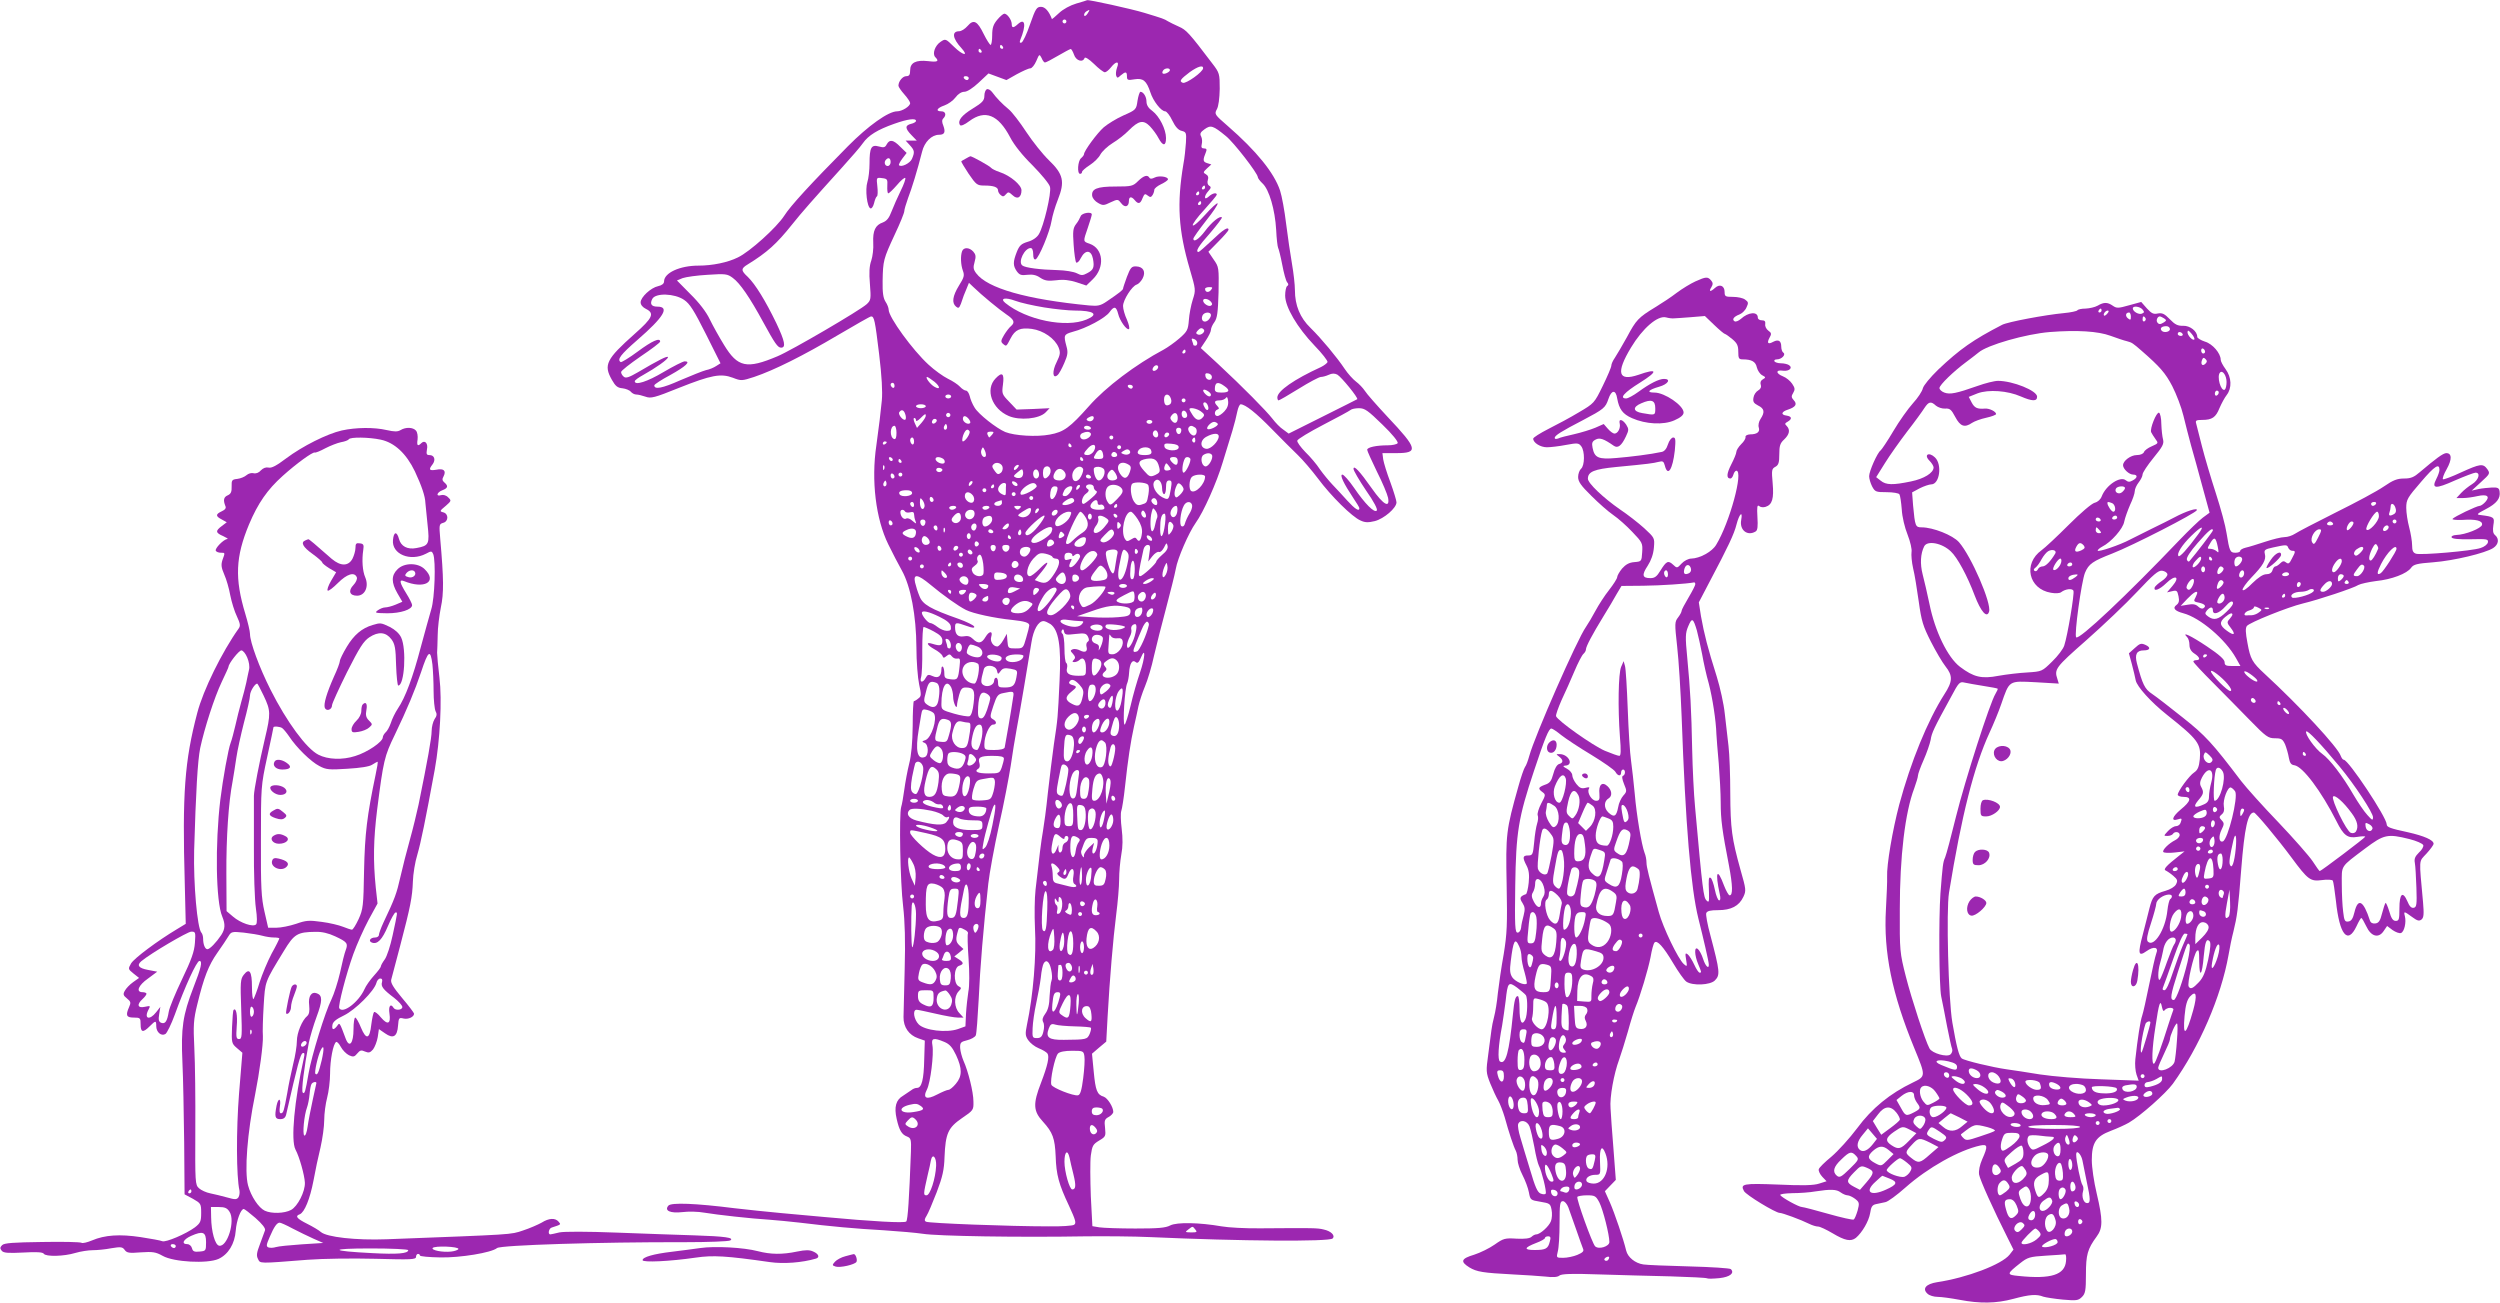 <?xml version="1.0" standalone="no"?>
<!DOCTYPE svg PUBLIC "-//W3C//DTD SVG 20010904//EN"
 "http://www.w3.org/TR/2001/REC-SVG-20010904/DTD/svg10.dtd">
<svg version="1.0" xmlns="http://www.w3.org/2000/svg"
 width="1280pt" height="667pt" viewBox="0 0 1280 667"
 preserveAspectRatio="xMidYMid meet">
<g transform="translate(0,667) scale(0.1,-0.1)"
fill="#9c27b0" stroke="none">
<path d="M5511 6652 c-31 -9 -68 -29 -89 -49 -19 -18 -36 -32 -36 -31 -15 40
-35 63 -56 63 -22 0 -28 -9 -56 -89 -17 -50 -37 -92 -44 -94 -9 -3 -11 1 -6
14 31 75 25 114 -12 81 -24 -22 -32 -21 -32 1 -1 21 -23 52 -38 52 -5 0 -22
-14 -36 -31 -20 -24 -26 -41 -26 -80 0 -27 -4 -49 -8 -49 -4 0 -20 25 -35 55
-33 68 -52 78 -83 42 -13 -15 -32 -27 -43 -27 -39 0 -35 -36 12 -87 39 -43 7
-37 -38 7 -43 42 -44 43 -69 26 -29 -19 -44 -62 -27 -79 21 -21 11 -26 -37
-20 -63 7 -92 -8 -92 -47 0 -23 -5 -30 -20 -30 -18 0 -40 -26 -40 -49 0 -6 14
-26 30 -44 17 -19 30 -39 30 -45 0 -16 -41 -42 -67 -42 -44 0 -147 -73 -252
-179 -189 -191 -294 -305 -326 -356 -39 -60 -176 -184 -237 -213 -52 -26 -131
-42 -202 -42 -95 0 -176 -37 -176 -81 0 -11 -11 -20 -30 -24 -38 -8 -90 -57
-90 -83 0 -13 11 -26 28 -34 44 -22 34 -46 -58 -127 -146 -130 -161 -159 -117
-236 18 -32 29 -41 54 -43 17 -2 37 -10 43 -18 7 -8 19 -14 28 -14 9 0 30 -5
47 -11 27 -10 45 -6 171 45 166 66 214 75 276 52 43 -17 47 -16 109 4 104 35
253 110 427 213 90 53 167 97 172 97 16 0 20 -19 41 -192 14 -115 18 -195 14
-238 -4 -36 -9 -81 -11 -100 -2 -19 -10 -78 -17 -130 -27 -180 -3 -377 61
-507 21 -43 52 -103 69 -133 46 -82 74 -232 75 -394 0 -72 7 -158 14 -190 12
-54 11 -61 -4 -72 -9 -8 -20 -14 -23 -14 -3 0 -6 -57 -6 -127 -1 -84 -7 -151
-18 -193 -9 -36 -20 -96 -25 -133 -5 -37 -12 -77 -16 -89 -11 -36 -5 -387 10
-508 9 -79 12 -178 8 -320 -3 -113 -5 -224 -6 -247 -1 -52 28 -93 75 -109 l34
-12 -3 -96 c-2 -104 -13 -146 -37 -146 -9 0 -21 -5 -28 -11 -7 -5 -26 -18 -43
-29 -37 -21 -47 -58 -33 -119 13 -58 26 -80 53 -90 20 -8 22 -15 20 -77 -9
-242 -16 -350 -24 -358 -9 -9 -171 0 -420 23 -52 5 -151 14 -220 20 -69 6
-177 18 -240 25 -198 25 -324 30 -338 13 -22 -26 10 -40 72 -33 30 4 81 3 113
-3 66 -11 236 -30 333 -36 36 -3 106 -9 155 -15 155 -19 285 -31 430 -39 77
-5 167 -13 200 -18 74 -12 493 -19 835 -13 96 1 245 0 330 -4 464 -21 916 -24
933 -7 15 15 -8 38 -46 46 -32 8 -52 8 -322 6 -77 -1 -167 4 -200 10 -115 20
-229 22 -263 5 -24 -13 -63 -16 -179 -16 -81 0 -164 3 -184 6 l-36 6 -8 153
c-3 84 -4 178 0 209 7 50 11 57 42 76 34 20 35 23 31 64 -5 39 -2 46 18 57 13
7 24 19 24 26 0 25 -29 71 -49 78 -34 10 -42 32 -51 127 l-9 93 36 31 37 31 7
129 c11 195 28 396 44 522 8 62 15 143 15 179 0 36 5 93 11 127 8 41 8 84 2
133 -5 39 -6 80 -2 91 4 11 13 67 19 124 15 140 29 231 46 308 8 36 19 83 23
105 5 22 19 67 33 100 14 33 35 103 46 155 12 52 40 163 62 245 22 83 45 174
50 202 9 54 66 185 102 236 40 55 108 208 138 309 18 57 40 130 50 163 10 33
21 77 25 98 4 20 12 37 17 37 24 0 79 -44 160 -127 47 -48 107 -108 133 -133
26 -25 72 -79 103 -120 67 -90 175 -197 218 -215 23 -11 40 -11 73 -3 47 12
111 67 111 96 0 9 -14 55 -31 102 -18 47 -34 100 -37 118 l-4 32 71 0 c115 0
110 22 -44 185 -55 59 -108 119 -117 134 -10 15 -30 36 -45 47 -16 12 -42 41
-58 65 -40 60 -119 155 -175 210 -54 52 -80 116 -80 193 0 28 -7 89 -15 135
-8 47 -22 139 -30 205 -8 67 -22 143 -31 170 -30 91 -122 204 -268 331 -67 58
-69 61 -56 85 9 15 14 57 15 105 0 77 -1 82 -38 130 -119 157 -133 172 -172
189 -22 10 -47 22 -55 27 -21 13 -25 14 -120 43 -69 21 -288 69 -294 65 0 -1
-25 -8 -55 -17z m57 -52 c-7 -11 -15 -15 -17 -9 -2 6 3 15 10 20 20 12 21 11
7 -11z m-108 -40 c0 -5 -4 -10 -10 -10 -5 0 -10 5 -10 10 0 6 5 10 10 10 6 0
10 -4 10 -10z m-325 -130 c3 -5 1 -10 -4 -10 -6 0 -11 5 -11 10 0 6 2 10 4 10
3 0 8 -4 11 -10z m-110 -20 c3 -5 1 -10 -4 -10 -6 0 -11 5 -11 10 0 6 2 10 4
10 3 0 8 -4 11 -10z m474 -20 c10 -31 45 -42 54 -17 2 7 21 -4 48 -30 24 -24
49 -43 56 -43 6 0 20 11 31 25 27 34 45 33 31 -2 -5 -14 -7 -33 -4 -41 5 -13
8 -12 23 2 25 21 32 20 32 -5 0 -19 4 -21 39 -15 44 7 61 -7 81 -67 14 -44 55
-97 76 -97 7 0 24 -21 36 -47 16 -33 31 -49 48 -53 23 -6 25 -9 22 -60 -2 -30
-7 -80 -13 -110 -34 -204 -26 -338 33 -539 30 -103 31 -106 15 -155 -9 -28
-18 -75 -20 -105 -4 -50 -8 -58 -48 -93 -24 -21 -61 -47 -81 -58 -143 -76
-297 -192 -383 -290 -97 -109 -128 -132 -200 -145 -68 -13 -180 -6 -228 13
-45 19 -137 91 -157 125 -11 17 -22 44 -25 59 -4 15 -12 28 -19 28 -7 0 -21 9
-31 20 -10 11 -37 29 -62 41 -24 12 -69 44 -99 72 -81 74 -204 243 -204 281 0
9 -7 28 -16 41 -12 19 -16 46 -15 107 2 104 4 112 62 237 27 57 49 111 49 120
0 8 9 38 19 66 19 49 48 143 72 238 12 50 49 87 87 87 28 0 34 13 22 46 -8 19
-8 30 0 38 17 17 11 36 -10 36 -32 0 -23 17 15 30 20 7 45 25 57 41 13 18 31
29 45 29 15 0 44 19 74 47 l50 47 46 -17 46 -17 53 30 c30 16 60 30 69 30 8 0
22 17 31 38 15 36 16 36 27 15 5 -13 13 -23 17 -23 5 0 34 15 66 34 33 19 62
35 66 35 3 1 11 -12 17 -29z m661 -69 c0 -19 -87 -81 -104 -75 -20 8 -13 18
36 55 41 29 68 37 68 20z m-170 -10 c0 -10 -30 -24 -37 -17 -3 3 -2 9 2 15 8
13 35 15 35 2z m-1030 -41 c0 -5 -4 -10 -9 -10 -6 0 -13 5 -16 10 -3 6 1 10 9
10 9 0 16 -4 16 -10z m-270 -219 c0 -5 -11 -12 -25 -15 -32 -8 -32 -23 2 -58
l27 -28 -29 0 -28 0 21 -23 c25 -27 26 -36 11 -71 -10 -22 -54 -44 -66 -32 -3
2 5 18 17 34 l22 29 -32 31 c-36 37 -55 40 -70 13 -8 -16 -15 -18 -40 -11 -39
11 -48 -5 -48 -87 0 -34 -5 -77 -11 -95 -12 -38 -2 -129 16 -135 6 -2 14 10
18 26 4 17 10 33 15 36 4 2 5 25 2 51 -5 45 -5 46 24 42 27 -3 29 -6 27 -40
-1 -21 1 -38 5 -38 4 0 24 19 44 42 20 24 39 40 43 37 3 -4 -7 -33 -23 -65
-16 -33 -37 -80 -47 -106 -13 -35 -25 -49 -45 -57 -38 -13 -52 -42 -49 -104 2
-29 -3 -70 -10 -91 -10 -27 -12 -63 -7 -120 6 -77 5 -83 -16 -103 -33 -31
-387 -238 -457 -267 -158 -67 -204 -57 -274 58 -24 39 -57 98 -73 131 -18 38
-55 86 -99 129 l-69 70 29 12 c17 6 74 14 128 17 91 6 101 5 129 -16 37 -27
87 -100 156 -227 59 -108 74 -130 91 -130 26 0 20 32 -24 125 -56 116 -108
200 -146 237 -36 33 -36 43 -1 64 99 61 148 105 227 204 51 64 105 125 255
291 47 52 96 108 108 126 28 40 75 69 160 99 70 25 112 30 112 15z m1587 -78
c40 -32 163 -191 163 -210 0 -5 11 -20 25 -33 33 -31 63 -133 69 -237 2 -45 7
-86 10 -92 3 -5 13 -44 21 -86 8 -43 19 -83 25 -90 8 -9 8 -15 0 -20 -5 -3
-10 -25 -10 -48 0 -59 62 -164 150 -256 39 -40 69 -79 67 -85 -3 -6 -17 -17
-33 -25 -138 -63 -224 -123 -224 -156 0 -8 3 -15 6 -15 4 0 51 27 104 60 53
33 104 60 113 60 9 0 27 5 40 11 17 8 30 8 44 1 20 -11 109 -120 102 -126 -2
-1 -82 -42 -177 -89 l-174 -87 -27 20 c-16 10 -41 36 -56 56 -32 41 -150 161
-279 281 l-88 81 26 39 c14 21 26 45 26 54 0 9 8 27 18 40 14 20 18 48 21 152
2 126 2 130 -25 168 l-27 40 51 52 c29 29 52 56 52 60 0 19 -27 2 -84 -53 -35
-33 -66 -60 -69 -60 -19 0 -1 30 59 97 36 42 63 78 60 80 -10 10 -52 -24 -87
-71 -31 -41 -59 -59 -59 -38 0 5 29 46 65 92 36 45 63 85 59 89 -3 3 -32 -23
-63 -58 -32 -36 -60 -60 -64 -55 -3 6 23 41 58 79 35 39 64 73 65 78 0 13 -23
8 -42 -10 -24 -22 -25 3 -1 29 14 15 15 21 4 27 -8 5 -11 17 -7 29 5 14 1 24
-10 30 -15 8 -14 11 6 30 l22 20 -22 7 c-22 7 -22 16 -5 58 5 12 2 17 -10 17
-13 0 -16 6 -12 22 3 12 2 29 -3 39 -8 14 -4 22 17 37 32 23 43 20 110 -35z
m-1717 -133 c0 -11 -7 -20 -15 -20 -15 0 -21 21 -8 33 12 13 23 7 23 -13z
m1610 -130 c0 -5 -5 -10 -11 -10 -5 0 -7 5 -4 10 3 6 8 10 11 10 2 0 4 -4 4
-10z m-30 -30 c0 -5 -5 -10 -11 -10 -5 0 -7 5 -4 10 3 6 8 10 11 10 2 0 4 -4
4 -10z m10 -50 c0 -5 -5 -10 -11 -10 -5 0 -7 5 -4 10 3 6 8 10 11 10 2 0 4 -4
4 -10z m50 -445 c-12 -15 -30 -12 -30 6 0 5 10 9 21 9 18 0 19 -2 9 -15z
m-2698 -50 c30 -20 51 -54 112 -175 l75 -150 -22 -14 c-12 -8 -35 -18 -52 -21
-16 -4 -76 -28 -132 -52 -92 -41 -133 -49 -133 -26 0 5 37 29 82 53 79 44 107
70 74 70 -9 0 -58 -25 -109 -55 -82 -49 -147 -70 -147 -47 0 5 19 19 43 32 66
37 127 80 127 91 0 10 -49 -15 -154 -77 -45 -26 -62 -32 -72 -23 -8 6 -14 17
-14 24 0 7 45 42 100 80 55 37 100 71 100 76 0 22 -41 4 -115 -51 -43 -32 -83
-56 -87 -54 -20 13 -1 38 85 113 135 117 168 171 103 171 -31 0 -40 14 -26 40
17 31 113 28 162 -5z m2697 -9 c9 -10 9 -16 1 -21 -12 -7 -40 11 -40 26 0 14
26 10 39 -5z m1 -70 c0 -7 -7 -19 -15 -26 -20 -16 -38 -1 -29 23 7 20 44 23
44 3z m-37 -73 c11 -10 -13 -32 -29 -26 -11 4 -12 9 -3 19 13 15 22 18 32 7z
m-33 -69 c0 -8 -4 -14 -10 -14 -5 0 -10 2 -10 4 0 2 -3 12 -6 20 -5 12 -2 15
10 10 9 -3 16 -12 16 -20z m-60 -44 c0 -5 -5 -10 -11 -10 -5 0 -7 5 -4 10 3 6
8 10 11 10 2 0 4 -4 4 -10z m-140 -79 c0 -12 -20 -25 -27 -18 -7 7 6 27 18 27
5 0 9 -4 9 -9z m275 -51 c0 -22 -29 -18 -33 3 -3 14 1 18 15 15 10 -2 18 -10
18 -18z m-1420 -25 c31 -26 30 -44 -3 -24 -21 13 -47 49 -35 49 5 -1 21 -12
38 -25z m-205 -21 c0 -8 -4 -12 -10 -9 -5 3 -10 10 -10 16 0 5 5 9 10 9 6 0
10 -7 10 -16z m1688 0 c32 -22 27 -34 -13 -34 -27 0 -35 4 -35 18 0 35 15 40
48 16z m-468 -4 c0 -5 -4 -10 -9 -10 -6 0 -13 5 -16 10 -3 6 1 10 9 10 9 0 16
-4 16 -10z m400 -40 c0 -14 -14 -12 -28 2 -19 19 -14 30 8 18 11 -6 20 -15 20
-20z m-1330 -10 c0 -5 -7 -10 -15 -10 -8 0 -15 5 -15 10 0 6 7 10 15 10 8 0
15 -4 15 -10z m1125 -11 c5 -13 2 -25 -6 -30 -19 -11 -29 -2 -29 27 0 30 26
32 35 3z m274 -65 c-12 -13 -28 -24 -36 -24 -17 0 -17 27 0 33 10 4 10 7 0 18
-19 20 -16 29 11 29 14 0 28 6 33 13 5 8 9 2 11 -17 2 -19 -4 -36 -19 -52z
m-199 56 c0 -5 -4 -10 -10 -10 -5 0 -10 5 -10 10 0 6 5 10 10 10 6 0 10 -4 10
-10z m114 -26 c9 -22 -3 -32 -14 -14 -12 19 -12 30 -1 30 5 0 12 -7 15 -16z
m-1444 -4 c0 -5 -11 -10 -25 -10 -14 0 -25 5 -25 10 0 6 11 10 25 10 14 0 25
-4 25 -10z m1408 -26 c18 -13 21 -19 11 -30 -17 -21 -35 -17 -53 11 -9 13 -16
27 -16 30 0 11 37 4 58 -11z m930 -68 c51 -49 82 -88 78 -95 -4 -6 -27 -11
-50 -11 -59 0 -106 -10 -106 -23 0 -6 23 -56 50 -112 28 -55 53 -115 57 -134
10 -55 -24 -36 -83 48 -64 91 -94 122 -94 100 0 -8 29 -58 64 -110 41 -58 61
-98 55 -103 -12 -14 -60 34 -116 116 -26 38 -53 68 -60 68 -15 0 6 -45 56
-120 17 -25 31 -48 31 -52 0 -19 -23 -4 -62 39 -24 27 -58 63 -76 82 -18 19
-47 54 -64 78 -16 25 -50 65 -75 89 -24 25 -43 51 -41 58 2 8 62 44 133 81 72
37 134 71 140 76 5 5 24 9 43 9 30 0 46 -12 120 -84z m-2443 53 c4 -11 4 -23
1 -27 -10 -9 -39 25 -32 37 11 17 24 13 31 -10z m1443 -2 c2 -10 -3 -17 -12
-17 -10 0 -16 9 -16 21 0 24 23 21 28 -4z m-1214 -8 c-3 -5 -10 -7 -15 -3 -5
3 -7 10 -3 15 3 5 10 7 15 3 5 -3 7 -10 3 -15z m1166 -9 c0 -26 -15 -33 -30
-15 -10 12 -10 18 0 30 15 18 30 11 30 -15z m-1290 11 c0 -6 -10 -22 -22 -36
l-23 -26 -12 26 c-6 14 -7 25 -2 25 5 0 9 -5 9 -12 0 -7 10 -2 22 10 25 25 28
26 28 13z m220 -16 c7 -9 10 -18 7 -21 -10 -11 -37 5 -37 21 0 19 14 19 30 0z
m640 6 c0 -14 -18 -23 -31 -15 -8 4 -7 9 2 15 18 11 29 11 29 0z m-809 -24
c-13 -13 -26 -3 -16 12 3 6 11 8 17 5 6 -4 6 -10 -1 -17z m1109 3 c0 -5 -7
-10 -15 -10 -8 0 -15 5 -15 10 0 6 7 10 15 10 8 0 15 -4 15 -10z m335 -10 c6
-10 -44 -35 -53 -26 -8 8 19 36 34 36 7 0 16 -5 19 -10z m-1389 -27 c-10 -10
-19 5 -10 18 6 11 8 11 12 0 2 -7 1 -15 -2 -18z m-256 -19 c0 -24 -4 -34 -12
-32 -24 8 -22 68 2 68 5 0 10 -16 10 -36z m995 26 c3 -5 -3 -10 -14 -10 -12 0
-21 5 -21 10 0 6 6 10 14 10 8 0 18 -4 21 -10z m534 1 c14 -9 9 -41 -7 -41
-15 0 -34 28 -27 40 8 12 16 13 34 1z m-71 -18 c-4 -22 -22 -20 -26 1 -2 10 3
16 13 16 10 0 15 -7 13 -17z m-1084 -1 c6 -10 -21 -52 -34 -52 -5 0 -4 14 1
30 11 30 23 38 33 22z m966 -18 c0 -16 -16 -19 -25 -4 -8 13 4 32 16 25 5 -4
9 -13 9 -21z m-850 1 c-7 -8 -14 -15 -15 -15 -2 0 -5 7 -9 15 -4 10 1 15 16
15 17 0 18 -2 8 -15z m503 8 c11 -10 -13 -33 -34 -33 -21 0 -26 26 -6 33 18 8
33 8 40 0z m398 -16 c-13 -13 -26 -3 -16 12 3 6 11 8 17 5 6 -4 6 -10 -1 -17z
m259 -1 c0 -25 -41 -67 -64 -64 -33 5 -33 44 1 62 35 19 63 20 63 2z m-540 -6
c0 -5 -4 -10 -10 -10 -5 0 -10 5 -10 10 0 6 5 10 10 10 6 0 10 -4 10 -10z
m-1020 -21 c0 -11 -4 -17 -10 -14 -5 3 -10 13 -10 21 0 8 5 14 10 14 6 0 10
-9 10 -21z m1440 5 c0 -8 -5 -12 -10 -9 -6 4 -8 11 -5 16 9 14 15 11 15 -7z
m-1580 -8 c0 -3 -4 -8 -10 -11 -5 -3 -10 -1 -10 4 0 6 5 11 10 11 6 0 10 -2
10 -4z m945 -16 c3 -5 1 -10 -4 -10 -6 0 -11 5 -11 10 0 6 2 10 4 10 3 0 8 -4
11 -10z m116 -29 c-7 -12 -21 -21 -31 -21 -26 0 -25 8 2 37 26 27 46 16 29
-16z m434 19 c0 -23 -69 -20 -73 3 -3 16 2 18 35 15 26 -2 38 -8 38 -18z
m-295 0 c0 -5 -4 -10 -10 -10 -5 0 -10 5 -10 10 0 6 5 10 10 10 6 0 10 -4 10
-10z m-694 -47 c-12 -12 -29 15 -21 34 7 17 8 16 18 -5 5 -12 7 -25 3 -29z
m847 33 c8 -19 -1 -26 -33 -26 -33 0 -43 9 -29 27 15 17 55 17 62 -1z m-245
-24 c3 -18 -2 -22 -22 -22 -30 0 -31 3 -14 30 16 25 32 21 36 -8z m137 19 c8
-14 -13 -24 -33 -16 -14 5 -14 7 -2 15 19 12 27 12 35 1z m-65 -22 c0 -5 -7
-9 -15 -9 -15 0 -20 12 -9 23 8 8 24 -1 24 -14z m485 2 c9 -16 -17 -62 -34
-59 -20 4 -27 48 -9 59 17 11 35 11 43 0z m-1634 -24 c-1 -12 -15 -9 -19 4 -3
6 1 10 8 8 6 -3 11 -8 11 -12z m258 4 c7 -5 10 -14 7 -20 -8 -13 -46 3 -46 19
0 12 20 13 39 1z m716 -1 c3 -5 1 -10 -4 -10 -6 0 -11 5 -11 10 0 6 2 10 4 10
3 0 8 -4 11 -10z m390 -42 c6 -23 3 -29 -20 -40 -25 -11 -30 -10 -57 21 -35
39 -32 54 13 62 39 6 55 -5 64 -43z m95 32 c0 -23 -10 -26 -28 -8 -18 18 -15
28 8 28 13 0 20 -7 20 -20z m64 12 c7 -11 -22 -72 -34 -72 -11 0 -6 51 7 73 5
9 20 9 27 -1z m-1479 -12 c3 -5 1 -10 -4 -10 -6 0 -11 5 -11 10 0 6 2 10 4 10
3 0 8 -4 11 -10z m518 -30 c3 -10 -1 -25 -9 -31 -12 -10 -18 -8 -29 7 -16 22
-18 28 -8 37 13 14 41 6 46 -13z m647 10 c11 -7 12 -15 5 -36 -13 -37 -30 -40
-50 -10 -28 43 2 74 45 46z m204 -28 c-21 -5 -28 4 -20 24 6 16 8 15 21 -2 12
-16 12 -19 -1 -22z m-1457 6 c-3 -8 -6 -5 -6 6 -1 11 2 17 5 13 3 -3 4 -12 1
-19z m683 7 c-7 -9 -15 -13 -17 -11 -7 7 7 26 19 26 6 0 6 -6 -2 -15z m160
-41 c-19 -22 -30 -17 -30 15 0 20 6 31 18 33 21 4 29 -27 12 -48z m-548 24
c-12 -12 -35 -1 -27 12 3 5 13 6 21 3 10 -4 12 -9 6 -15z m723 12 c3 -5 -1
-23 -10 -39 -17 -34 -45 -32 -45 3 0 36 39 62 55 36z m109 -6 c7 -20 -10 -54
-28 -54 -13 0 -26 29 -26 58 0 18 47 15 54 -4z m-422 -36 c-6 -6 -19 -7 -29
-4 -16 7 -16 9 7 28 23 19 25 19 28 3 2 -9 -1 -22 -6 -27z m88 11 c0 -10 -7
-19 -15 -19 -15 0 -21 31 -9 43 11 10 24 -3 24 -24z m129 17 c17 -20 3 -46
-24 -46 -30 0 -39 14 -25 40 12 23 33 26 49 6z m271 -33 c0 -7 -11 -13 -25
-13 -28 0 -34 27 -13 48 10 10 15 9 25 -5 7 -9 13 -23 13 -30z m-1140 6 c0 -5
-4 -9 -10 -9 -5 0 -10 7 -10 16 0 8 5 12 10 9 6 -3 10 -10 10 -16z m40 11 c0
-5 -4 -10 -10 -10 -5 0 -10 5 -10 10 0 6 5 10 10 10 6 0 10 -4 10 -10z m965
-10 c3 -5 -1 -10 -9 -10 -9 0 -16 5 -16 10 0 6 4 10 9 10 6 0 13 -4 16 -10z
m585 0 c0 -38 -49 -88 -71 -74 -13 8 -11 58 3 72 15 15 68 16 68 2z m-220 -61
c0 -16 5 -29 10 -29 6 0 10 16 10 35 0 25 4 35 16 35 13 0 15 -7 9 -42 -10
-58 -12 -60 -44 -44 -35 18 -56 62 -40 82 17 20 39 -1 39 -37z m-1414 14 c-10
-10 -19 5 -10 18 6 11 8 11 12 0 2 -7 1 -15 -2 -18z m436 5 c-7 -7 -12 -8 -12
-2 0 6 3 14 7 17 3 4 9 5 12 2 2 -3 -1 -11 -7 -17z m238 0 c0 -13 -23 -5 -28
10 -2 7 2 10 12 6 9 -3 16 -11 16 -16z m-59 -1 c-1 -4 -1 -18 -1 -32 0 -23 -2
-24 -20 -15 -23 12 -26 30 -8 48 13 13 30 12 29 -1z m157 -5 c4 -13 -75 -55
-82 -43 -7 10 13 35 39 49 23 13 37 11 43 -6z m569 7 c6 -6 7 -25 3 -50 -8
-45 -8 -44 -37 -53 -16 -5 -26 -1 -37 16 -16 23 -22 79 -9 91 10 11 68 8 80
-4z m183 -24 c0 -6 -9 -20 -20 -30 -16 -15 -20 -15 -25 -3 -3 8 -1 27 5 42 9
23 13 26 25 16 8 -7 15 -18 15 -25z m-970 15 c0 -5 -5 -10 -11 -10 -5 0 -7 5
-4 10 3 6 8 10 11 10 2 0 4 -4 4 -10z m432 -12 c-7 -7 -12 -8 -12 -2 0 14 12
26 19 19 2 -3 -1 -11 -7 -17z m78 8 c0 -8 6 -17 13 -20 8 -3 0 -16 -23 -35
-19 -17 -38 -31 -42 -31 -17 0 -7 40 13 53 13 9 16 17 10 22 -18 10 -12 25 9
25 11 0 20 -6 20 -14z m144 -8 c8 -14 4 -24 -24 -53 -32 -33 -36 -34 -47 -18
-17 22 -17 65 -1 81 17 17 58 11 72 -10z m-331 -10 c-13 -53 -43 -60 -35 -8 3
20 10 30 22 30 14 0 17 -5 13 -22z m77 16 c0 -16 -23 -44 -35 -44 -18 0 -18 5
-5 31 10 17 40 27 40 13z m-440 -14 c0 -5 -4 -10 -10 -10 -5 0 -10 5 -10 10 0
6 5 10 10 10 6 0 10 -4 10 -10z m-380 -15 c0 -16 -55 -22 -64 -6 -8 13 5 21
36 21 18 0 28 -5 28 -15z m310 -10 c7 -8 10 -22 6 -30 -8 -22 -46 -1 -46 25 0
24 22 26 40 5z m220 5 c0 -5 -4 -10 -10 -10 -5 0 -10 5 -10 10 0 6 5 10 10 10
6 0 10 -4 10 -10z m-420 -31 c0 -5 -4 -9 -10 -9 -5 0 -10 7 -10 16 0 8 5 12
10 9 6 -3 10 -10 10 -16z m510 11 c0 -5 -4 -10 -10 -10 -5 0 -10 5 -10 10 0 6
5 10 10 10 6 0 10 -4 10 -10z m-557 -46 c-8 -22 -23 -6 -23 24 1 25 2 26 15 9
7 -11 11 -25 8 -33z m767 32 c0 -13 -50 -29 -60 -19 -7 6 31 33 47 33 7 0 13
-6 13 -14z m423 0 c3 -8 3 -17 0 -20 -9 -9 -34 15 -27 25 8 13 21 11 27 -5z
m-793 -11 c0 -8 -9 -15 -20 -15 -25 0 -26 17 -2 23 9 3 18 5 20 6 1 0 2 -6 2
-14z m490 0 c0 -8 6 -12 14 -9 7 3 16 -2 19 -10 5 -13 -1 -16 -28 -16 -38 0
-52 14 -35 35 16 19 30 19 30 0z m-940 -11 c0 -8 -4 -12 -10 -9 -5 3 -10 10
-10 16 0 5 5 9 10 9 6 0 10 -7 10 -16z m1423 2 c3 -7 -1 -24 -8 -37 -16 -27
-23 -42 -30 -65 -3 -8 -10 -12 -16 -8 -12 7 -5 74 12 105 11 22 35 25 42 5z
m-383 -6 c0 -5 -5 -10 -11 -10 -5 0 -7 5 -4 10 3 6 8 10 11 10 2 0 4 -4 4 -10z
m-825 -10 c-3 -5 -13 -10 -21 -10 -8 0 -14 5 -14 10 0 6 9 10 21 10 11 0 17
-4 14 -10z m170 0 c-3 -5 -13 -10 -21 -10 -8 0 -14 5 -14 10 0 6 9 10 21 10
11 0 17 -4 14 -10z m157 -2 c-9 -9 -15 -9 -24 0 -9 9 -7 12 12 12 19 0 21 -3
12 -12z m806 -15 c-3 -30 -25 -42 -34 -19 -6 17 11 46 28 46 5 0 8 -12 6 -27z
m-750 1 c-4 -23 -32 -39 -54 -30 -16 6 -15 9 11 26 37 24 47 25 43 4z m34 -6
c-7 -7 -12 -8 -12 -2 0 14 12 26 19 19 2 -3 -1 -11 -7 -17z m613 -28 c-4 -8
-9 -27 -12 -42 -3 -16 -9 -28 -14 -28 -10 0 -12 64 -2 99 6 23 7 23 20 5 7
-10 11 -25 8 -34z m-1291 31 c3 -5 15 -7 26 -4 14 4 20 0 20 -10 0 -8 3 -24 7
-34 6 -17 6 -17 -15 0 -11 11 -26 16 -32 12 -13 -8 -30 11 -30 33 0 14 16 16
24 3z m356 -11 c0 -24 -26 -38 -42 -22 -16 16 -2 42 22 42 13 0 20 -7 20 -20z
m424 5 c-4 -8 -12 -15 -20 -15 -8 0 -11 6 -8 15 4 8 12 15 20 15 8 0 11 -6 8
-15z m452 -23 c-10 -10 -29 15 -21 28 6 9 10 8 17 -4 6 -10 7 -20 4 -24z
m-946 -3 c0 -23 -27 -36 -42 -21 -9 9 -7 17 7 32 20 22 35 18 35 -11z m558 5
c-13 -29 -63 -59 -73 -44 -14 23 31 69 67 70 15 0 16 -3 6 -26z m76 4 c24 -34
20 -65 -11 -85 -16 -10 -38 -28 -51 -41 -16 -16 -27 -21 -33 -15 -10 10 58
163 73 163 4 0 14 -10 22 -22z m271 -16 c17 -26 24 -49 22 -70 -4 -38 -15 -51
-26 -33 -7 11 -12 10 -30 -1 -18 -11 -23 -11 -31 2 -24 37 -1 140 30 140 6 0
21 -17 35 -38z m-510 -37 c-34 -43 -65 -58 -65 -34 0 16 94 101 98 88 2 -5
-13 -30 -33 -54z m275 50 c0 -8 -4 -15 -10 -15 -5 0 -10 7 -10 15 0 8 5 15 10
15 6 0 10 -7 10 -15z m131 2 c-1 -12 -15 -9 -19 4 -3 6 1 10 8 8 6 -3 11 -8
11 -12z m244 -39 c-9 -70 -25 -86 -25 -26 0 52 7 78 22 78 6 0 7 -20 3 -52z
m-885 22 c0 -20 -32 -44 -44 -33 -11 11 -7 41 7 46 25 11 37 6 37 -13z m584 7
c17 -12 16 -15 -9 -45 -40 -48 -77 -37 -40 11 7 11 11 25 8 33 -7 18 17 18 41
1z m-1094 -28 c0 -5 -4 -9 -10 -9 -5 0 -10 7 -10 16 0 8 5 12 10 9 6 -3 10
-10 10 -16z m168 4 c-4 -22 -22 -20 -26 1 -2 10 3 16 13 16 10 0 15 -7 13 -17z
m994 -25 c-9 -9 -12 -7 -12 12 0 19 3 21 12 12 9 -9 9 -15 0 -24z m276 11 c1
-8 -4 -23 -12 -34 -15 -19 -15 -18 -16 18 0 27 4 37 13 35 6 -3 13 -11 15 -19z
m-1008 -3 c0 -8 -4 -17 -9 -21 -12 -7 -24 12 -16 25 9 15 25 12 25 -4z m164
-1 c-4 -8 -13 -15 -21 -15 -13 0 -13 3 -3 15 7 8 16 15 21 15 5 0 6 -7 3 -15z
m-364 -11 c0 -8 -4 -12 -10 -9 -5 3 -10 10 -10 16 0 5 5 9 10 9 6 0 10 -7 10
-16z m584 -17 c-7 -20 -65 -57 -88 -57 -30 0 -16 28 31 59 46 31 70 30 57 -2z
m-694 -1 c-1 -28 -16 -37 -43 -25 -33 15 -34 23 -4 36 25 12 47 7 47 -11z
m147 2 c-3 -8 -6 -5 -6 6 -1 11 2 17 5 13 3 -3 4 -12 1 -19z m248 2 c3 -5 -1
-10 -9 -10 -9 0 -16 5 -16 10 0 6 4 10 9 10 6 0 13 -4 16 -10z m141 -17 c-10
-10 -19 5 -10 18 6 11 8 11 12 0 2 -7 1 -15 -2 -18z m477 13 c8 -20 -38 -60
-59 -52 -15 6 -14 10 11 36 32 34 40 36 48 16z m-263 -26 c-18 -11 -24 -6 -16
16 5 14 9 15 19 5 9 -9 9 -14 -3 -21z m-470 5 c0 -8 -4 -15 -10 -15 -5 0 -10
7 -10 15 0 8 5 15 10 15 6 0 10 -7 10 -15z m-210 -31 c0 -8 -9 -14 -20 -14
-19 0 -28 28 -13 43 9 9 33 -12 33 -29z m415 26 c3 -5 1 -10 -4 -10 -6 0 -11
5 -11 10 0 6 2 10 4 10 3 0 8 -4 11 -10z m723 -9 c3 -8 -1 -12 -9 -9 -7 2 -15
10 -17 17 -3 8 1 12 9 9 7 -2 15 -10 17 -17z m-338 0 c0 -25 -14 -41 -36 -41
-28 0 -31 17 -6 36 20 16 42 18 42 5z m-163 -18 c4 -11 -26 -27 -35 -19 -2 3
-2 12 2 21 6 18 27 16 33 -2z m-385 -8 c0 -5 -5 -11 -11 -13 -6 -2 -11 4 -11
13 0 9 5 15 11 13 6 -2 11 -8 11 -13z m939 -55 c-17 -15 -31 -31 -31 -35 0
-11 -70 -75 -82 -75 -12 0 -10 15 17 138 3 12 12 22 21 22 13 0 15 -8 9 -42
l-6 -43 21 27 c12 15 27 25 34 22 7 -3 18 8 26 23 12 25 14 26 18 8 3 -13 -6
-28 -27 -45z m-1131 29 c0 -5 -4 -9 -10 -9 -5 0 -10 7 -10 16 0 8 5 12 10 9 6
-3 10 -10 10 -16z m81 -2 c-13 -13 -26 -3 -16 12 3 6 11 8 17 5 6 -4 6 -10 -1
-17z m197 6 c-4 -22 -22 -20 -26 1 -2 10 3 16 13 16 10 0 15 -7 13 -17z m70 0
c-2 -10 -10 -18 -18 -18 -8 0 -16 8 -18 18 -2 12 3 17 18 17 15 0 20 -5 18
-17z m-460 -12 c3 -8 -1 -12 -9 -9 -7 2 -15 10 -17 17 -3 8 1 12 9 9 7 -2 15
-10 17 -17z m565 13 c10 -10 -12 -44 -28 -44 -18 0 -28 17 -21 35 5 15 37 20
49 9z m-296 -30 c-9 -9 -28 6 -21 18 4 6 10 6 17 -1 6 -6 8 -13 4 -17z m745 5
c-2 -8 -6 -30 -9 -49 -8 -61 -13 -68 -28 -40 -7 14 -16 42 -20 62 -6 30 -4 37
12 41 29 8 48 2 45 -14z m49 -63 c-21 -96 -59 -100 -41 -5 17 89 19 94 38 76
13 -14 14 -24 3 -71z m54 75 c3 -5 1 -12 -5 -16 -5 -3 -10 1 -10 9 0 18 6 21
15 7z m-207 -19 c4 -14 -59 -82 -77 -82 -17 0 -13 30 10 67 22 35 57 43 67 15z
m-688 -2 c0 -5 -4 -10 -10 -10 -5 0 -10 5 -10 10 0 6 5 10 10 10 6 0 10 -4 10
-10z m458 -11 c2 -5 10 -9 17 -9 25 0 23 -29 -4 -73 -32 -50 -46 -58 -80 -46
l-23 9 37 45 c43 53 33 60 -15 10 -19 -19 -40 -35 -47 -35 -25 0 -14 54 17 89
26 28 34 32 63 26 17 -4 34 -11 35 -16z m102 10 c0 -8 4 -9 13 0 13 10 27 6
27 -9 0 -4 -9 -19 -21 -34 -24 -30 -45 -26 -28 6 9 18 8 19 -10 13 -17 -5 -21
-2 -21 14 0 14 6 21 20 21 11 0 20 -5 20 -11z m-456 -45 c3 -25 3 -50 0 -55
-10 -16 -43 -10 -54 10 -8 16 -6 23 11 35 12 8 18 19 14 25 -3 6 -3 16 0 21
13 21 22 9 29 -36z m-364 26 c0 -5 -4 -10 -10 -10 -5 0 -10 5 -10 10 0 6 5 10
10 10 6 0 10 -4 10 -10z m545 -31 c0 -7 -8 -15 -17 -17 -18 -3 -25 18 -11 32
10 10 28 1 28 -15z m595 -23 c0 -25 -4 -47 -9 -50 -13 -8 -17 9 -13 55 5 53
22 50 22 -5z m-940 24 c0 -5 -5 -10 -11 -10 -5 0 -7 5 -4 10 3 6 8 10 11 10 2
0 4 -4 4 -10z m60 -6 c0 -17 -22 -14 -28 4 -2 7 3 12 12 12 9 0 16 -7 16 -16z
m1039 -46 c-18 -32 -24 -1 -8 38 12 27 13 27 16 7 3 -12 -1 -32 -8 -45z
m-1239 42 c0 -5 -4 -10 -10 -10 -5 0 -10 5 -10 10 0 6 5 10 10 10 6 0 10 -4
10 -10z m940 -45 c0 -19 -7 -24 -37 -28 -53 -6 -60 6 -28 47 26 35 29 36 46
20 11 -10 19 -27 19 -39z m-822 -11 c-10 -10 -28 6 -28 24 0 15 1 15 17 -1 9
-9 14 -19 11 -23z m307 6 c0 -10 -12 -16 -32 -18 -28 -3 -33 0 -33 18 0 18 5
21 33 18 20 -2 32 -8 32 -18z m300 0 c11 -35 -17 -54 -43 -28 -9 9 -8 16 5 30
21 23 30 23 38 -2z m-217 -13 c2 -11 -3 -17 -17 -17 -23 0 -35 15 -26 31 10
15 39 6 43 -14z m287 3 c0 -8 -8 -16 -17 -18 -13 -2 -18 3 -18 18 0 15 5 20
18 18 9 -2 17 -10 17 -18z m-762 -33 c66 -55 143 -110 183 -130 35 -18 146
-42 236 -51 65 -7 88 -14 88 -28 0 -5 -7 -34 -16 -64 -15 -53 -16 -54 -54 -54
-38 0 -39 1 -42 38 l-3 37 -18 -32 c-10 -18 -24 -33 -31 -33 -21 0 -38 27 -31
49 10 32 -10 32 -29 0 -20 -34 -38 -37 -65 -10 -13 13 -27 17 -46 13 -30 -5
-45 9 -45 46 0 26 4 27 60 7 30 -11 40 -11 38 -3 -3 7 -38 24 -79 39 -145 51
-185 74 -201 116 -9 21 -19 53 -23 71 -10 46 14 42 78 -11z m194 27 c3 -8 1
-20 -4 -25 -12 -12 -48 14 -39 29 10 17 36 15 43 -4z m939 -9 c-11 -8 -27 -15
-35 -15 -13 1 -12 4 3 15 11 8 27 15 35 15 13 -1 12 -4 -3 -15z m-836 -24 c0
-19 -22 -23 -38 -7 -15 15 -14 16 11 16 15 0 27 -4 27 -9z m710 -1 c0 -5 -9
-10 -20 -10 -11 0 -20 5 -20 10 0 6 9 10 20 10 11 0 20 -4 20 -10z m-574 -27
c-30 -16 -42 -12 -33 10 4 10 15 13 33 9 l27 -5 -27 -14z m464 22 c0 -18 -50
-77 -77 -90 -40 -19 -40 -19 -53 6 -17 31 4 77 38 82 43 6 92 7 92 2z m-340
-14 c0 -5 -7 -14 -15 -21 -13 -10 -15 -9 -15 9 0 12 6 21 15 21 8 0 15 -4 15
-9z m90 -1 c0 -6 -17 -33 -37 -60 -63 -81 -84 -56 -27 33 23 34 64 52 64 27z
m70 -32 c0 -27 -72 -98 -99 -98 -37 0 -22 37 47 112 20 21 29 25 39 17 7 -6
13 -20 13 -31z m-610 22 c0 -5 -2 -10 -4 -10 -3 0 -8 5 -11 10 -3 6 -1 10 4
10 6 0 11 -4 11 -10z m70 -5 c-12 -15 -30 -12 -30 6 0 5 10 9 21 9 18 0 19 -2
9 -15z m866 -41 c-6 -16 -63 -19 -85 -5 -11 7 -2 15 35 34 47 24 49 25 52 5 2
-11 1 -26 -2 -34z m-806 27 c0 -10 -22 -31 -32 -31 -9 0 -11 34 -2 43 7 7 34
-2 34 -12z m705 9 c-3 -5 -12 -7 -20 -3 -21 7 -19 13 6 13 11 0 18 -4 14 -10z
m159 1 c9 -14 -4 -41 -19 -41 -18 0 -26 25 -12 39 13 13 24 14 31 2z m47 -24
c-16 -16 -26 0 -10 19 9 11 15 12 17 4 2 -6 -1 -17 -7 -23z m-851 -2 c0 -8 -7
-15 -15 -15 -26 0 -18 20 13 29 1 1 2 -6 2 -14z m110 -9 c0 -8 -5 -18 -11 -22
-14 -8 -33 11 -25 25 10 16 36 13 36 -3z m99 -42 c-15 -16 -34 -24 -55 -24
-42 0 -49 12 -21 38 27 24 56 32 80 19 18 -8 18 -10 -4 -33z m231 6 c0 -5 -2
-10 -4 -10 -3 0 -8 5 -11 10 -3 6 -1 10 4 10 6 0 11 -4 11 -10z m259 4 c25 -5
31 -11 29 -28 -3 -18 -12 -22 -63 -26 -33 -3 -94 -3 -135 0 l-75 5 75 26 c79
28 117 33 169 23z m89 -26 c-4 -29 -38 -38 -38 -10 0 19 11 29 33 31 5 1 7 -9
5 -21z m52 -9 c-12 -22 -30 -25 -30 -6 0 17 21 38 32 31 4 -3 3 -14 -2 -25z
m-1090 -17 c39 -19 56 -34 58 -49 3 -18 -1 -23 -20 -23 -13 0 -34 9 -48 20
-14 11 -30 20 -37 20 -12 0 -43 38 -43 52 0 15 35 7 90 -20z m719 -22 c20 0
21 -2 11 -15 -14 -17 -47 -19 -84 -5 -41 15 -32 34 12 26 20 -3 48 -6 61 -6z
m-151 -15 c42 -30 56 -110 47 -290 -9 -192 -9 -193 -29 -325 -8 -58 -22 -170
-31 -250 -8 -80 -20 -167 -25 -195 -9 -49 -20 -140 -38 -300 -5 -44 -6 -132
-3 -195 8 -143 -9 -346 -41 -497 -9 -45 -9 -56 6 -78 10 -15 34 -34 54 -42 20
-8 40 -20 45 -27 11 -16 1 -61 -33 -150 -42 -108 -40 -145 10 -199 50 -55 61
-85 65 -177 3 -95 16 -143 68 -253 34 -74 39 -90 26 -98 -7 -5 -66 -9 -129 -8
-199 0 -617 16 -629 24 -9 5 -8 13 3 30 8 12 31 67 52 121 30 79 38 115 40
180 5 121 18 150 89 199 59 40 60 42 59 85 0 49 -27 156 -51 209 -8 19 -16 48
-17 65 -1 28 3 32 36 40 20 5 40 16 44 25 4 9 10 93 15 186 7 161 24 364 49
590 6 55 31 190 55 300 25 110 51 247 60 305 8 58 22 141 30 185 17 90 60 346
76 446 10 65 35 109 62 109 7 0 22 -7 35 -15z m504 -6 c-11 -49 -47 -129 -60
-134 -22 -8 -24 -1 -8 36 7 19 22 53 32 77 9 23 22 41 28 39 6 -3 10 -11 8
-18z m-241 -22 c-12 -12 -54 -5 -58 10 -3 7 8 13 24 15 29 3 48 -11 34 -25z
m119 13 c0 -4 -13 -10 -29 -13 -43 -9 -85 6 -67 24 8 7 96 -3 96 -11z m50 -46
c-14 -48 -40 -80 -40 -48 1 11 7 30 14 43 8 14 11 31 8 39 -2 8 1 18 9 23 20
12 23 -6 9 -57z m-1029 23 c33 -18 44 -29 44 -48 0 -25 -11 -28 -52 -15 -35
11 -27 -7 11 -28 19 -10 37 -25 41 -33 4 -13 8 -13 21 -2 14 11 18 11 28 -2 6
-8 18 -13 28 -11 14 3 15 -4 11 -40 -7 -66 -10 -70 -45 -66 -28 3 -33 7 -33
30 0 14 -3 30 -7 34 -5 4 -8 -1 -8 -12 0 -36 -16 -49 -44 -36 -22 10 -27 9
-36 -8 -15 -28 -33 -26 -24 3 4 12 7 75 6 140 0 64 3 117 7 117 4 0 28 -10 52
-23z m725 -13 c46 5 55 4 64 -13 7 -14 7 -22 -1 -27 -6 -3 -9 -15 -6 -25 7
-25 -7 -33 -34 -19 -11 6 -28 9 -36 6 -14 -6 -14 -8 1 -24 12 -14 13 -21 4
-30 -9 -9 -9 -12 3 -12 8 0 20 5 26 11 19 19 33 0 33 -42 0 -38 0 -39 -37 -39
-49 0 -67 12 -60 39 3 12 1 24 -4 27 -5 3 -9 36 -9 74 0 38 -5 72 -10 75 -6 4
-7 12 -3 18 5 8 9 6 11 -7 4 -16 10 -18 58 -12z m140 -18 c3 -7 -2 -29 -10
-47 -9 -19 -13 -24 -10 -12 3 16 -1 23 -16 28 -20 6 -26 25 -13 38 11 12 43 7
49 -7z m75 -4 c16 2 25 -2 27 -15 6 -28 -25 -67 -52 -67 -22 0 -24 3 -20 48 2
26 3 49 4 52 0 3 4 -1 9 -8 4 -8 19 -12 32 -10z m-853 -30 c2 -12 -1 -22 -7
-22 -6 0 -11 4 -11 9 0 5 -3 17 -7 27 -4 12 -2 15 8 12 8 -2 15 -14 17 -26z
m57 -17 c0 -10 -5 -20 -11 -22 -13 -4 -27 24 -18 38 9 15 29 4 29 -16z m79 5
c29 -11 35 -44 11 -54 -18 -7 -65 10 -65 23 0 17 12 41 20 41 5 0 20 -4 34
-10z m833 -133 c-14 -40 -36 -116 -48 -169 -13 -54 -27 -98 -31 -98 -11 0 1
188 13 211 4 9 9 34 10 55 3 47 16 69 34 54 9 -8 16 -2 26 22 26 62 22 1 -4
-75z m-709 76 c2 -7 -3 -15 -10 -18 -20 -8 -71 13 -63 26 9 14 67 7 73 -8z
m112 9 c0 -18 -26 -32 -57 -32 -33 0 -47 23 -20 33 20 9 77 8 77 -1z m384 -18
c20 -8 20 -33 0 -62 -22 -32 -34 -27 -34 16 0 49 6 57 34 46z m94 -6 c18 -18
15 -59 -5 -74 -35 -27 -90 -11 -58 16 12 10 13 16 3 27 -10 12 -9 18 7 29 23
17 37 18 53 2z m-711 -16 c14 -9 -3 -102 -18 -102 -42 0 -74 48 -57 84 11 26
48 35 75 18z m97 -34 c5 -22 6 -22 19 -4 11 15 21 17 51 12 36 -7 37 -8 30
-44 -8 -43 -18 -52 -61 -52 -29 0 -33 3 -33 25 0 14 -4 25 -10 25 -5 0 -10 -7
-10 -15 0 -21 -31 -35 -52 -24 -18 10 -18 20 -1 82 7 27 59 23 67 -5z m423
-74 c19 -21 23 -33 17 -58 -10 -50 -21 -58 -55 -40 -36 18 -37 36 -4 62 30 24
31 28 4 35 -12 3 -18 10 -14 16 10 17 26 13 52 -15z m-733 10 c17 -6 20 -40
10 -93 -7 -34 -28 -40 -58 -18 -17 13 -18 18 -5 65 12 51 21 58 53 46z m76
-23 c5 -11 10 -32 10 -48 0 -30 19 -72 20 -43 0 8 5 32 11 53 8 28 15 37 32
37 43 0 50 -13 42 -80 -4 -38 -12 -63 -21 -67 -8 -3 -44 3 -79 13 -62 18 -65
20 -65 49 0 89 25 132 50 86z m740 -12 c0 -25 -17 -59 -30 -59 -15 0 -12 78 3
83 18 6 27 -2 27 -24z m75 22 c3 -5 -7 -19 -22 -31 -25 -19 -28 -20 -31 -5 -7
31 37 61 53 36z m57 -80 c-4 -25 -13 -46 -20 -49 -19 -6 -15 69 5 98 22 31 27
15 15 -49z m-672 15 c0 -7 -7 -34 -16 -60 -12 -34 -21 -46 -33 -44 -13 3 -15
14 -13 58 4 64 16 84 43 69 10 -5 19 -15 19 -23z m117 2 c-8 -57 -40 -242 -43
-255 -2 -8 -22 -13 -54 -13 -49 0 -50 1 -50 30 0 42 26 100 44 100 21 0 20 17
-1 28 -15 9 -15 14 3 68 17 51 23 60 49 65 56 12 58 11 52 -23z m508 -28 c-5
-23 -10 -29 -18 -21 -7 7 -7 18 2 37 6 15 14 24 17 21 3 -3 3 -20 -1 -37z
m-35 1 c0 -24 -18 -37 -32 -23 -8 8 -7 16 2 27 17 21 30 19 30 -4z m-878 -54
c18 -28 -13 -124 -43 -136 -19 -6 -20 -9 -6 -14 22 -8 23 -65 2 -73 -39 -15
-49 34 -31 141 4 22 9 55 12 73 5 31 8 33 32 27 15 -4 30 -12 34 -18z m741
-17 c7 -28 -32 -74 -56 -65 -23 9 -22 40 3 65 26 26 46 25 53 0z m52 0 c-3 -5
-10 -10 -16 -10 -5 0 -9 5 -9 10 0 6 7 10 16 10 8 0 12 -4 9 -10z m155 -43 c0
-40 -13 -62 -33 -54 -13 5 -14 12 -5 44 5 21 12 41 15 46 9 16 23 -5 23 -36z
m-876 27 c19 -7 20 -25 5 -77 -9 -35 -13 -38 -42 -35 -35 3 -35 6 -16 81 10
36 21 43 53 31z m776 -10 c0 -21 -18 -54 -30 -54 -14 0 -12 44 2 58 17 17 28
15 28 -4z m50 0 c0 -25 -19 -54 -36 -54 -11 0 -14 6 -8 23 13 42 44 65 44 31z
m-721 -4 c10 0 12 -11 7 -47 -11 -74 -15 -83 -41 -83 -33 0 -58 39 -49 76 12
52 24 66 47 60 12 -3 28 -6 36 -6z m71 -44 c0 -36 -18 -96 -28 -96 -24 1 -33
20 -26 56 9 51 21 74 39 74 10 0 15 -11 15 -34z m530 9 c0 -8 -4 -15 -10 -15
-5 0 -10 7 -10 15 0 8 5 15 10 15 6 0 10 -7 10 -15z m-76 -31 c31 -12 9 -138
-22 -132 -14 3 -17 14 -15 58 4 78 7 85 37 74z m66 -11 c0 -5 -4 -15 -10 -23
-11 -18 -25 -7 -17 15 6 15 27 21 27 8z m108 -25 c15 -19 3 -118 -16 -125 -24
-10 -41 23 -35 70 6 41 18 67 33 67 4 0 12 -6 18 -12z m52 -30 c0 -13 -5 -41
-11 -62 -8 -29 -13 -36 -20 -25 -8 13 -6 45 7 92 7 25 24 21 24 -5z m-891 -2
c15 -17 11 -68 -5 -73 -6 -2 -22 5 -34 15 -23 19 -23 20 -7 46 20 30 29 32 46
12z m773 -36 c-2 -16 -10 -34 -18 -41 -22 -18 -30 36 -9 67 20 31 34 18 27
-26z m-62 26 c0 -3 -4 -8 -10 -11 -5 -3 -10 -1 -10 4 0 6 5 11 10 11 6 0 10
-2 10 -4z m-600 -16 c16 -9 17 -15 9 -39 -12 -35 -30 -44 -64 -31 -19 7 -25
17 -25 38 0 16 3 32 7 35 10 10 52 8 73 -3z m60 -15 c10 -12 10 -18 0 -30 -17
-20 -44 -20 -36 1 3 9 6 22 6 30 0 18 14 18 30 -1z m150 -9 c0 -7 -5 -27 -11
-45 -11 -30 -13 -31 -70 -31 -55 0 -74 10 -49 25 6 4 8 15 5 26 -10 31 3 39
66 39 43 0 59 -4 59 -14z m-414 -42 c7 -27 -19 -129 -35 -139 -5 -2 -14 2 -20
9 -9 11 -9 30 -1 78 7 34 14 66 16 70 11 17 34 6 40 -18z m744 -15 c0 -26 -21
-123 -29 -131 -3 -4 -13 -3 -20 2 -13 7 -13 19 -2 76 7 37 14 71 17 75 8 14
34 -3 34 -22z m-665 -64 c-8 -57 -19 -75 -47 -75 -27 0 -33 25 -19 83 16 69
28 83 53 60 16 -14 18 -25 13 -68z m720 49 c-1 -5 -4 -37 -9 -72 -6 -51 -11
-62 -25 -60 -19 4 -21 76 -2 121 10 26 37 34 36 11z m-621 -10 c13 -5 15 -14
10 -43 -11 -60 -22 -73 -57 -69 -28 3 -32 7 -35 34 -5 48 13 84 42 84 13 0 32
-3 40 -6z m740 -10 c17 -43 -10 -124 -41 -124 -13 0 -15 9 -10 61 5 55 16 78
38 79 4 0 10 -7 13 -16z m-681 -55 c-11 -58 -39 -62 -36 -5 3 43 21 72 35 58
6 -6 6 -27 1 -53z m130 36 c3 -8 0 -33 -6 -57 -12 -41 -14 -43 -56 -46 -24 -2
-47 0 -52 5 -5 5 -2 28 5 53 12 40 17 46 47 51 54 10 57 10 62 -6z m482 5 c3
-6 3 -30 -1 -55 -5 -35 -10 -45 -25 -45 -16 0 -19 8 -19 43 0 52 27 86 45 57z
m104 -66 l-14 -59 -3 44 c-4 57 5 98 19 84 8 -8 7 -29 -2 -69z m31 -35 c0 -5
-4 -9 -10 -9 -5 0 -10 7 -10 16 0 8 5 12 10 9 6 -3 10 -10 10 -16z m-1010 -9
c0 -5 -9 -10 -20 -10 -11 0 -20 5 -20 10 0 6 9 10 20 10 11 0 20 -4 20 -10z
m86 -12 c7 -5 17 -7 24 -6 7 2 15 -3 18 -11 4 -11 -3 -12 -34 -6 -53 10 -81
25 -64 35 14 8 36 4 56 -12z m650 -17 c-10 -16 -23 -14 -30 5 -9 25 4 38 21
21 9 -8 12 -20 9 -26z m59 -44 c0 -52 -2 -57 -22 -57 -19 0 -23 5 -23 34 0 45
17 89 33 83 8 -2 12 -24 12 -60z m-629 26 c-10 -10 -19 5 -10 18 6 11 8 11 12
0 2 -7 1 -15 -2 -18z m67 -4 c-7 -7 -20 -8 -30 -5 -17 7 -17 8 1 22 23 17 48
2 29 -17z m148 -74 c-11 -56 -27 -105 -37 -114 -15 -15 -16 -13 -9 24 6 40 44
173 52 188 14 24 12 -11 -6 -98z m477 71 c5 -45 -7 -96 -23 -96 -17 0 -17 2
-20 78 -2 49 0 53 19 50 15 -2 22 -11 24 -32z m-508 15 c0 -24 -14 -41 -35
-41 -36 0 -55 11 -55 31 0 16 8 19 45 19 25 0 45 -4 45 -9z m-281 -12 c27 -6
55 -17 61 -25 7 -7 16 -11 21 -8 14 8 10 -8 -6 -26 -16 -18 -61 -15 -153 9
-40 11 -55 35 -35 54 9 10 55 8 112 -4z m841 -18 c0 -40 -18 -84 -30 -76 -11
7 -14 88 -3 98 16 17 33 5 33 -22z m44 -18 c-8 -48 -24 -67 -24 -29 0 26 15
66 26 66 3 0 2 -17 -2 -37z m-224 -18 c0 -24 -5 -35 -14 -35 -22 0 -27 16 -15
44 17 36 29 32 29 -9z m270 6 c0 -28 -24 -60 -33 -44 -7 13 12 73 23 73 6 0
10 -13 10 -29z m-721 -1 c48 0 51 -2 51 -25 0 -24 -3 -25 -56 -25 -63 0 -94
13 -94 39 0 25 10 32 31 21 10 -6 40 -10 68 -10z m-200 -42 c40 -15 17 -19
-38 -6 -28 6 -51 16 -51 21 0 9 46 2 89 -15z m-36 -24 c80 -18 97 -32 97 -81
0 -42 -22 -52 -64 -28 -41 23 -116 96 -116 112 0 16 -4 16 83 -3z m187 -2 c0
-14 -11 -21 -26 -15 -21 8 -17 23 6 23 11 0 20 -4 20 -8z m80 -12 c0 -5 -9
-10 -20 -10 -11 0 -20 5 -20 10 0 6 9 10 20 10 11 0 20 -4 20 -10z m422 -7
c11 -9 18 -11 18 -5 0 7 5 12 10 12 16 0 12 -27 -5 -34 -8 -3 -15 -14 -15 -25
0 -28 -20 -37 -21 -9 l0 23 -9 -22 c-15 -38 -32 -28 -25 15 12 69 16 73 47 45z
m87 -2 c11 -7 12 -13 4 -23 -6 -7 -13 -26 -15 -42 -6 -52 -28 -43 -28 12 0 61
8 72 39 53z m-589 -67 c0 -40 -2 -44 -24 -44 -32 0 -56 25 -56 59 0 39 16 51
51 39 26 -9 29 -14 29 -54z m690 49 c0 -30 -12 -63 -22 -63 -6 0 -7 11 -3 28
l7 27 -26 -24 c-14 -14 -26 -32 -26 -40 0 -13 -2 -14 -9 -2 -5 8 -7 19 -5 25
22 63 24 66 54 66 22 0 30 -5 30 -17z m60 -22 c0 -37 -19 -71 -41 -71 -12 0
-11 40 2 79 16 45 39 40 39 -8z m-685 8 c4 -6 4 -26 0 -45 -4 -26 -11 -34 -23
-32 -21 4 -27 40 -12 67 12 23 25 27 35 10z m45 -57 c0 -13 -12 -22 -22 -16
-10 6 -1 24 13 24 5 0 9 -4 9 -8z m-365 -43 c10 -18 15 -47 13 -72 l-4 -42
-17 37 c-15 34 -24 108 -12 108 2 0 12 -14 20 -31z m149 -5 c9 -3 16 -10 16
-15 0 -12 -77 -12 -84 0 -11 16 37 27 68 15z m96 -14 c0 -16 -7 -20 -30 -20
-49 0 -37 37 13 39 11 1 17 -6 17 -19z m50 6 c0 -8 -4 -18 -10 -21 -5 -3 -10
3 -10 14 0 12 5 21 10 21 6 0 10 -6 10 -14z m444 -5 c13 -14 14 -21 5 -27 -9
-5 -7 -11 6 -21 26 -19 34 -17 45 12 15 38 33 32 26 -9 -4 -20 -2 -37 4 -41
23 -14 7 -22 -27 -13 -21 5 -48 12 -60 15 -18 4 -23 12 -23 38 0 19 -3 40 -6
49 -8 22 9 20 30 -3z m-399 -11 c3 -5 1 -10 -4 -10 -6 0 -11 5 -11 10 0 6 2
10 4 10 3 0 8 -4 11 -10z m525 -35 c0 -25 -3 -45 -8 -45 -4 0 -6 20 -4 45 2
25 6 45 8 45 2 0 4 -20 4 -45z m46 -10 c-7 -47 -26 -53 -26 -9 0 28 18 69 27
60 3 -3 2 -26 -1 -51z m72 42 c6 -7 8 -27 3 -47 -6 -29 -11 -35 -34 -35 -21
-1 -27 4 -27 22 0 30 21 73 35 73 7 0 17 -6 23 -13z m-198 -12 c0 -8 -4 -15
-10 -15 -5 0 -7 7 -4 15 4 8 8 15 10 15 2 0 4 -7 4 -15z m-625 -25 c3 -5 -1
-10 -9 -10 -9 0 -16 5 -16 10 0 6 4 10 9 10 6 0 13 -4 16 -10z m74 -9 c9 -6
10 -10 2 -16 -15 -8 -41 1 -41 15 0 12 20 13 39 1z m451 -27 c0 -8 -4 -12 -10
-9 -5 3 -10 10 -10 16 0 5 5 9 10 9 6 0 10 -7 10 -16z m-532 -22 c8 -11 11
-30 8 -52 -3 -19 -6 -51 -6 -71 0 -31 -4 -38 -25 -43 -49 -13 -65 7 -65 82 0
101 6 114 44 107 17 -4 37 -14 44 -23z m132 -51 c0 -77 -6 -101 -25 -101 -26
0 -25 24 1 148 10 47 24 19 24 -47z m-55 -8 c-9 -81 -14 -93 -36 -93 -21 0
-24 22 -13 104 6 40 10 46 31 46 24 0 24 -1 18 -57z m457 -49 c-3 -99 -8 -122
-22 -108 -14 14 0 206 14 201 7 -3 10 -35 8 -93z m-342 46 c0 -29 -4 -40 -15
-40 -17 0 -20 32 -5 61 16 28 20 24 20 -21z m-340 20 c0 -5 -4 -10 -10 -10 -5
0 -10 5 -10 10 0 6 5 10 10 10 6 0 10 -4 10 -10z m758 -50 c-2 -19 -9 -36 -17
-38 -10 -3 -12 1 -8 17 3 11 1 24 -4 27 -5 3 -9 13 -9 22 0 15 2 15 10 2 8
-13 10 -12 10 5 0 13 3 16 11 8 6 -6 9 -25 7 -43z m180 -1 c-3 -16 -1 -29 4
-29 4 0 8 -4 8 -8 0 -4 -9 -8 -20 -8 -21 0 -25 20 -14 63 9 32 27 17 22 -18z
m-64 10 c-8 -14 -24 -10 -24 6 0 9 6 12 15 9 8 -4 12 -10 9 -15z m-864 -48 c0
-68 -12 -171 -19 -171 -6 0 -7 156 -3 213 4 39 22 3 22 -42z m798 19 c-1 -26
-3 -28 -22 -18 -13 7 -16 13 -8 16 6 2 12 13 12 23 0 11 4 18 9 14 5 -3 9 -19
9 -35z m52 -20 c0 -5 -4 -10 -10 -10 -5 0 -10 5 -10 10 0 6 5 10 10 10 6 0 10
-4 10 -10z m-530 -62 c0 -7 -4 -19 -9 -26 -7 -11 -10 -10 -15 3 -3 9 -4 21 0
26 8 13 24 11 24 -3z m-193 -10 c13 -17 2 -58 -18 -71 -9 -5 -28 -7 -42 -3
-21 5 -27 12 -27 34 0 15 5 33 12 40 16 16 63 15 75 0z m63 -37 c0 -26 -16
-51 -32 -51 -12 0 -9 65 4 78 16 16 28 5 28 -27z m61 28 c11 -5 17 -14 15 -18
-3 -4 -2 -63 3 -129 5 -70 5 -142 -1 -169 -4 -27 -10 -77 -12 -113 l-3 -65
-39 -14 c-58 -20 -169 -7 -200 24 -25 25 -33 75 -11 75 6 0 50 -9 97 -20 47
-11 98 -20 114 -20 l29 0 -21 23 c-27 28 -29 83 -5 110 17 18 17 19 0 28 -26
15 -24 95 3 104 26 8 25 17 -2 34 l-22 14 24 19 23 19 -21 19 c-19 18 -20 32
-6 78 4 15 10 15 35 1z m450 -102 c-29 -29 -34 31 -7 93 10 23 11 20 14 -29 2
-30 -1 -58 -7 -64z m224 93 c22 -24 13 -65 -18 -84 -23 -14 -38 7 -34 49 6 57
22 68 52 35z m-120 -60 c0 -51 -9 -70 -25 -54 -7 7 -8 33 -4 68 8 70 29 61 29
-14z m-49 -16 c-10 -38 -25 -28 -20 14 3 20 8 44 12 52 8 21 15 -36 8 -66z
m104 -4 c0 -16 -4 -30 -10 -30 -5 0 -10 14 -10 30 0 17 5 30 10 30 6 0 10 -13
10 -30z m-755 -24 c24 -17 13 -46 -18 -46 -33 0 -62 23 -54 44 8 19 46 21 72
2z m73 -24 c3 -18 -2 -22 -23 -22 -14 0 -24 3 -22 8 2 4 7 15 10 25 9 24 31
17 35 -11z m514 -67 c5 -22 6 -46 2 -55 -4 -8 -8 -44 -10 -79 -1 -45 -8 -72
-22 -91 -14 -19 -17 -31 -11 -43 6 -10 6 -30 1 -49 -6 -26 -14 -33 -33 -33
-23 0 -24 3 -22 51 1 28 9 84 18 125 9 41 20 101 24 134 3 33 10 66 15 73 13
22 30 8 38 -33z m-594 -8 c10 -20 10 -32 2 -47 -12 -22 -26 -25 -65 -10 -25 9
-27 14 -20 48 4 20 12 40 18 44 17 11 51 -7 65 -35z m699 27 c9 -25 -13 -40
-26 -16 -10 19 -6 32 11 32 5 0 11 -7 15 -16z m-47 -34 c0 -27 -4 -40 -13 -40
-10 0 -13 11 -11 38 2 20 3 38 3 40 1 1 6 2 11 2 6 0 10 -18 10 -40z m87 3
c-3 -10 -5 -4 -5 12 0 17 2 24 5 18 2 -7 2 -21 0 -30z m69 -11 c-12 -11 -18 7
-10 30 l8 23 4 -23 c2 -13 1 -26 -2 -30z m-728 -21 c-3 -31 -7 -36 -28 -36
-21 0 -26 5 -28 31 -4 40 23 71 45 53 9 -8 13 -26 11 -48z m702 29 c0 -5 -4
-10 -10 -10 -5 0 -10 5 -10 10 0 6 5 10 10 10 6 0 10 -4 10 -10z m-64 -39 c-4
-6 -14 -11 -22 -11 -12 0 -13 4 -3 21 7 14 14 18 21 11 6 -6 7 -15 4 -21z
m-726 -90 c0 -45 -13 -54 -52 -34 -21 10 -28 21 -28 43 0 28 2 30 40 30 40 0
40 0 40 -39z m84 14 c12 -18 13 -30 6 -50 -19 -49 -84 -17 -73 37 4 23 14 31
44 37 4 0 14 -10 23 -24z m562 -10 c-19 -77 -45 -102 -38 -37 5 52 9 62 28 62
12 0 15 -6 10 -25z m55 -41 c-5 -69 -11 -76 -45 -51 -17 12 -17 15 5 60 29 59
45 56 40 -9z m42 9 c-7 -71 -11 -75 -12 -10 -1 31 3 57 8 57 5 0 6 -21 4 -47z
m65 -56 c4 -41 -2 -45 -30 -20 -29 26 -22 67 12 61 9 -2 16 -16 18 -41z m-85
-62 c42 -1 80 -4 82 -7 3 -3 0 -17 -6 -32 -13 -28 -16 -29 -132 -30 -78 -1
-95 12 -77 59 8 21 14 25 33 19 12 -4 57 -8 100 -9z m-667 -80 c26 -11 40 -27
59 -67 32 -69 32 -108 -1 -147 -14 -17 -31 -31 -38 -31 -7 0 -33 -11 -58 -24
-55 -29 -75 -19 -52 26 18 35 36 181 28 226 -7 37 5 41 62 17z m716 -72 c3
-16 0 -66 -6 -113 -8 -63 -15 -86 -27 -88 -24 -4 -130 38 -136 54 -8 22 18
143 34 160 9 9 35 14 72 14 56 0 59 -1 63 -27z m-837 -256 c21 -16 14 -23 -40
-31 -66 -10 -83 21 -20 37 34 8 41 7 60 -6z m928 -13 c12 -12 -6 -34 -29 -34
-17 0 -24 6 -24 20 0 14 7 20 23 20 13 0 26 -3 30 -6z m-955 -56 c28 -28 -3
-58 -38 -36 -18 11 -18 14 -3 30 19 21 25 22 41 6z m922 -43 c9 -11 10 -19 2
-27 -14 -14 -32 -1 -32 23 0 23 13 25 30 4z m-134 -152 c3 -16 12 -54 20 -86
14 -57 12 -77 -6 -77 -14 0 -40 91 -40 142 0 52 16 65 26 21z m-683 -42 c-3
-66 -31 -151 -49 -151 -17 0 -17 4 6 105 7 28 14 60 16 73 8 40 29 18 27 -27z
m1327 -326 c11 -13 8 -15 -21 -15 -32 1 -33 1 -15 15 24 18 21 18 36 0z"/>
<path d="M5053 6213 c-7 -2 -13 -18 -13 -33 0 -24 -9 -35 -60 -66 -57 -35 -78
-62 -65 -84 4 -7 23 1 48 20 81 60 148 33 209 -83 20 -39 63 -93 115 -144 45
-46 86 -95 89 -110 8 -31 -32 -201 -57 -242 -10 -17 -32 -32 -57 -39 -33 -10
-43 -19 -56 -52 -20 -51 -20 -70 0 -99 14 -19 23 -22 54 -18 27 3 46 -1 66
-15 23 -15 39 -18 82 -13 37 5 68 1 103 -10 l51 -17 33 32 c63 61 55 157 -16
182 -35 12 -34 10 -9 83 11 32 20 62 20 67 0 16 -51 8 -57 -9 -4 -10 -14 -29
-24 -41 -15 -20 -17 -36 -12 -105 3 -45 9 -86 13 -91 5 -4 16 6 24 23 23 44
53 42 62 -4 8 -44 3 -57 -30 -74 -22 -12 -30 -12 -53 0 -16 8 -59 15 -98 16
-88 2 -167 12 -181 24 -23 18 12 89 43 89 8 0 13 -12 13 -31 0 -20 4 -29 12
-27 17 6 73 141 82 197 4 25 18 73 32 108 37 93 29 131 -46 203 -31 30 -83 95
-116 145 -32 49 -72 101 -89 115 -34 28 -63 58 -85 88 -8 11 -21 18 -27 15z"/>
<path d="M5824 6154 c-6 -45 -8 -47 -72 -75 -36 -16 -81 -44 -101 -61 -34 -30
-101 -121 -101 -138 0 -4 -7 -13 -15 -20 -17 -14 -21 -80 -5 -80 6 0 10 4 10
10 0 5 18 21 40 35 22 14 46 38 54 54 9 16 36 42 62 58 25 15 63 44 83 65 51
51 75 56 109 21 15 -16 35 -43 44 -61 22 -41 38 -41 38 1 0 45 -34 112 -70
139 -20 14 -30 30 -30 48 0 25 -16 50 -31 50 -4 0 -11 -21 -15 -46z"/>
<path d="M4945 5858 c-11 -6 -22 -12 -23 -14 -2 -1 15 -30 37 -63 39 -57 44
-61 81 -61 47 0 70 -8 70 -25 0 -7 6 -18 14 -24 10 -9 16 -8 26 4 12 14 15 13
35 -5 24 -23 45 -11 45 26 0 27 -59 76 -112 93 -21 7 -40 17 -44 22 -5 8 -98
60 -106 59 -2 0 -12 -6 -23 -12z"/>
<path d="M5827 5743 c-26 -26 -33 -28 -116 -28 -95 0 -124 -12 -119 -49 2 -11
15 -27 30 -35 24 -14 30 -14 64 3 37 17 38 17 55 -5 18 -24 39 -18 39 12 0 23
13 25 30 4 18 -22 29 -19 40 11 9 22 13 24 26 13 13 -10 17 -10 25 2 5 8 9 20
9 27 0 7 16 20 35 29 19 9 35 20 35 25 0 14 -47 20 -68 9 -14 -7 -23 -8 -27
-1 -10 17 -29 11 -58 -17z"/>
<path d="M4926 5384 c-9 -24 -7 -70 4 -100 9 -24 6 -35 -20 -76 -33 -54 -38
-89 -15 -108 12 -10 16 -8 25 15 5 14 10 28 10 29 0 2 7 20 16 41 l15 37 22
-21 c43 -42 133 -116 170 -141 40 -27 45 -41 23 -60 -8 -6 -24 -27 -35 -45
-17 -29 -18 -35 -5 -46 17 -14 16 -14 38 28 23 45 49 57 109 49 59 -8 118 -49
137 -95 10 -26 9 -36 -10 -75 -24 -47 -21 -88 4 -67 8 6 23 34 35 62 18 41 20
56 11 87 -15 56 -13 60 32 73 70 18 168 71 189 101 23 32 34 30 44 -9 8 -35
44 -85 55 -78 5 3 0 24 -10 48 -11 23 -20 55 -20 70 0 31 46 103 70 110 8 2
22 16 30 31 18 34 4 61 -33 62 -23 1 -29 -6 -47 -53 -11 -30 -20 -57 -20 -61
-1 -7 -18 -21 -83 -65 -32 -22 -46 -25 -90 -21 -321 31 -522 88 -579 165 -15
20 -16 30 -8 58 8 28 6 38 -7 53 -20 22 -49 23 -57 2z m420 -288 c56 -9 126
-16 155 -16 101 0 127 -19 62 -46 -105 -44 -308 -3 -416 85 -29 24 0 30 51 11
26 -10 93 -25 148 -34z"/>
<path d="M5097 4732 c-54 -56 -19 -155 68 -192 56 -24 155 -15 188 18 l21 22
-84 -4 -85 -3 -38 40 c-37 38 -38 42 -32 87 8 59 -4 68 -38 32z"/>
<path d="M8680 5229 c-24 -11 -67 -37 -95 -58 -27 -21 -77 -54 -110 -74 -87
-53 -98 -65 -145 -153 -24 -43 -52 -91 -62 -106 -10 -14 -18 -32 -18 -40 0 -8
-20 -55 -44 -104 -43 -88 -44 -89 -122 -135 -43 -26 -114 -64 -156 -85 -43
-22 -78 -44 -78 -50 0 -21 37 -44 70 -44 18 0 62 5 98 12 59 11 65 10 78 -7
19 -25 18 -99 -1 -115 -8 -7 -15 -26 -15 -42 0 -24 14 -44 68 -97 37 -37 87
-81 112 -98 25 -17 69 -56 98 -87 51 -53 53 -58 50 -103 -3 -47 -3 -48 -40
-51 -27 -2 -44 -12 -63 -33 -14 -17 -25 -37 -25 -44 0 -7 -19 -37 -41 -65 -23
-29 -54 -77 -70 -107 -16 -30 -38 -67 -49 -83 -45 -63 -263 -560 -290 -660 -7
-25 -16 -50 -22 -57 -5 -7 -21 -52 -34 -100 -63 -224 -65 -242 -60 -503 4
-205 2 -250 -15 -355 -12 -66 -25 -156 -30 -200 -4 -44 -13 -98 -19 -120 -6
-22 -12 -53 -14 -70 -2 -16 -9 -71 -16 -122 -12 -87 -12 -94 10 -150 13 -32
31 -71 41 -88 9 -16 24 -55 33 -85 21 -77 46 -152 57 -172 5 -10 9 -31 9 -46
0 -16 11 -51 25 -78 14 -27 29 -67 33 -89 7 -39 9 -40 59 -48 48 -8 51 -10 57
-41 4 -19 2 -45 -3 -58 -10 -27 -56 -68 -75 -68 -7 0 -18 -6 -24 -12 -9 -9
-35 -12 -77 -10 -60 4 -68 1 -112 -30 -27 -19 -74 -42 -105 -52 -67 -20 -73
-35 -25 -65 38 -23 70 -28 222 -36 61 -3 136 -8 167 -11 39 -5 63 -3 72 5 11
9 63 11 203 6 103 -3 268 -8 367 -10 98 -3 182 -7 186 -10 5 -3 33 -2 64 1 54
6 78 26 58 46 -5 5 -100 11 -213 14 -112 3 -218 7 -235 10 -42 6 -80 37 -88
71 -14 59 -59 191 -83 246 l-26 58 28 29 28 29 -12 158 c-7 87 -14 181 -15
208 -5 57 17 177 44 250 10 28 30 92 45 144 14 52 32 108 39 125 24 57 64 190
77 256 6 36 15 69 20 74 13 15 45 -20 96 -106 26 -44 56 -86 67 -94 32 -22
122 -18 146 6 28 28 26 46 -23 232 -15 54 -24 105 -21 113 5 11 21 15 61 15
66 0 107 21 129 68 15 32 14 38 -15 140 -44 158 -51 209 -52 391 0 91 -4 200
-9 241 -5 41 -13 116 -19 165 -5 50 -24 135 -41 190 -47 149 -64 216 -81 310
l-11 71 57 109 c92 174 124 241 136 290 14 54 33 73 24 23 -10 -52 32 -85 74
-59 10 6 12 26 9 74 -3 52 -1 64 9 56 6 -6 21 -8 33 -4 34 11 43 42 36 121 -6
67 -5 74 14 84 16 9 20 21 20 64 0 43 4 57 25 76 27 26 32 49 13 69 -11 10
-10 14 5 22 24 14 21 27 -5 31 -32 4 -28 20 7 31 39 13 48 28 29 48 -13 14
-13 21 -3 37 10 17 10 25 -5 47 -10 15 -31 32 -47 38 -38 15 -38 35 0 29 32
-4 52 15 30 29 -8 5 -26 9 -41 9 -15 0 -30 5 -33 10 -3 6 3 10 13 10 24 0 48
25 32 35 -5 3 -10 17 -10 30 0 30 -14 39 -41 25 -27 -15 -34 -7 -19 21 11 19
10 25 -6 36 -11 8 -18 23 -16 33 2 15 -3 20 -17 20 -12 0 -21 6 -21 14 0 32
-48 29 -87 -7 -12 -10 -26 -16 -32 -12 -15 9 -4 24 25 35 13 5 30 21 36 36 11
23 10 28 -7 40 -10 8 -38 14 -62 14 -39 0 -43 2 -43 25 0 32 -25 43 -49 21
-24 -22 -34 -20 -19 3 9 15 9 23 -1 35 -17 20 -26 20 -81 -5z m-110 -189 c8 0
47 3 87 6 l72 6 48 -46 c26 -25 51 -46 55 -46 3 0 20 -12 37 -26 25 -21 31
-33 31 -65 0 -34 3 -39 23 -39 46 0 66 -12 72 -41 4 -16 16 -34 27 -40 19 -10
20 -12 4 -21 -11 -6 -15 -16 -11 -28 4 -12 -1 -22 -13 -29 -11 -6 -22 -22 -24
-36 -4 -21 0 -29 23 -41 33 -16 36 -34 13 -69 -9 -13 -13 -33 -9 -44 7 -22 -8
-35 -45 -35 -14 -1 -24 -6 -23 -13 2 -7 -8 -24 -22 -37 -14 -14 -25 -32 -25
-40 0 -8 -12 -37 -26 -64 -24 -47 -26 -72 -4 -72 5 0 12 9 15 20 3 11 10 20
15 20 38 0 -34 -266 -103 -379 -21 -36 -84 -70 -128 -71 -14 0 -36 -11 -49
-25 -23 -25 -24 -25 -44 -6 -25 23 -34 19 -65 -31 -18 -30 -29 -38 -51 -38
-42 0 -45 16 -14 63 18 28 29 59 32 93 4 50 4 50 -50 100 -30 27 -85 70 -124
96 -85 59 -164 134 -164 157 0 36 32 49 145 60 168 16 188 19 216 26 23 6 27
3 33 -19 15 -59 40 -20 51 77 5 56 4 67 -8 67 -9 0 -21 -16 -27 -35 -7 -23
-19 -37 -33 -39 -54 -12 -159 -25 -232 -31 -91 -8 -111 1 -121 52 -5 25 -2 33
15 42 21 12 43 4 93 -31 21 -15 40 -1 63 48 15 32 15 37 1 60 -19 28 -40 32
-33 5 5 -22 -9 -51 -27 -51 -7 0 -22 11 -34 25 l-21 24 -43 -19 c-24 -10 -73
-25 -108 -33 -36 -8 -73 -17 -82 -22 -11 -4 -18 -3 -18 3 0 12 33 33 145 91
106 56 115 63 130 108 16 48 38 49 45 3 10 -55 28 -80 76 -101 70 -31 161 -36
217 -11 32 14 47 27 47 40 0 36 -97 102 -149 102 -43 0 -32 14 24 30 46 13 62
40 25 40 -26 0 -72 -23 -131 -66 -26 -19 -54 -34 -63 -34 -37 0 -11 30 71 81
94 59 91 75 -8 40 -104 -35 -117 9 -38 140 59 98 136 165 179 154 14 -4 32 -6
40 -5z m-95 -460 c0 -37 1 -37 -67 -25 -48 8 -50 31 -5 50 52 23 72 16 72 -25z
m183 -823 c2 -10 -4 -20 -13 -23 -21 -9 -28 0 -20 26 8 24 28 22 33 -3z m-118
-28 c0 -11 -4 -17 -10 -14 -5 3 -10 13 -10 21 0 8 5 14 10 14 6 0 10 -9 10
-21z m140 -50 c0 -6 -16 -37 -35 -69 -19 -32 -35 -62 -35 -67 0 -6 -8 -21 -18
-34 -18 -23 -18 -31 -5 -149 8 -69 18 -231 23 -360 20 -557 47 -877 86 -1034
25 -99 53 -220 53 -233 2 -28 -17 -11 -29 27 -7 22 -19 45 -27 51 -19 16 -18
-31 2 -78 17 -41 18 -43 7 -43 -5 0 -17 18 -27 40 -10 22 -25 46 -33 53 -13
10 -15 7 -9 -27 6 -36 5 -37 -12 -22 -29 26 -106 186 -128 266 -51 184 -63
231 -63 254 0 14 -4 36 -10 50 -15 40 -41 193 -50 301 -5 55 -14 132 -19 170
-6 39 -13 158 -17 265 -4 107 -10 206 -14 220 l-7 25 -13 -30 c-14 -34 -17
-210 -6 -357 6 -70 5 -98 -3 -98 -7 0 -40 12 -74 26 -61 26 -242 154 -250 177
-2 7 11 43 28 82 18 38 48 105 66 148 18 43 39 83 46 89 7 6 13 16 13 23 0 15
34 79 90 170 24 39 54 89 67 113 l25 42 111 1 c92 1 224 10 260 17 4 1 7 -3 7
-9z m8 -237 c7 -26 19 -81 27 -122 7 -41 22 -109 34 -150 19 -73 37 -190 39
-259 1 -18 6 -86 12 -150 5 -64 10 -154 10 -200 0 -88 8 -146 42 -321 20 -106
21 -156 3 -154 -5 1 -18 24 -28 50 -35 95 -47 72 -22 -43 5 -21 4 -33 -3 -33
-6 0 -16 25 -22 55 -6 30 -16 57 -21 60 -11 7 -12 -3 -9 -75 1 -49 0 -53 -13
-40 -15 15 -20 52 -58 475 -7 72 -13 204 -15 294 -4 208 -10 313 -25 470 -11
112 -10 130 5 165 19 45 25 42 44 -22z m-694 -536 c23 -18 92 -64 154 -101 62
-38 117 -76 123 -87 12 -22 29 -24 29 -3 0 8 5 15 10 15 13 0 13 -27 0 -32 -7
-2 -5 -17 5 -42 15 -36 15 -39 -4 -60 -10 -11 -23 -38 -26 -59 -9 -48 -21 -54
-50 -27 -24 23 -24 58 2 73 19 12 16 41 -7 62 -27 25 -46 7 -41 -40 2 -29 -1
-35 -17 -35 -22 0 -48 42 -37 61 6 9 1 10 -18 5 -20 -5 -30 0 -46 20 -12 15
-21 35 -21 45 0 10 -12 25 -27 33 -21 11 -23 15 -10 16 47 1 19 59 -28 59 -19
0 -19 0 -2 -13 22 -17 22 -32 -1 -38 -10 -3 -22 -22 -29 -50 -10 -37 -18 -48
-43 -56 -35 -13 -37 -20 -12 -38 16 -12 16 -15 -7 -58 -13 -25 -21 -52 -18
-60 4 -9 2 -28 -3 -43 -5 -15 -12 -58 -15 -95 -6 -63 -8 -68 -31 -68 -28 0
-30 -10 -8 -52 12 -23 15 -47 11 -87 -3 -31 -10 -57 -14 -59 -31 -11 -35 -20
-18 -45 13 -21 14 -32 6 -64 -6 -21 -12 -49 -13 -63 -2 -14 -9 -25 -18 -25
-13 0 -15 32 -12 240 4 274 16 349 96 588 56 169 76 217 89 217 5 0 28 -15 51
-34z m22 -220 c10 -25 -16 -126 -32 -126 -24 0 -37 49 -23 84 22 55 44 71 55
42z m65 -87 c13 -24 5 -77 -16 -105 -13 -18 -15 -18 -31 -2 -16 15 -16 23 -5
73 13 59 32 71 52 34z m-123 -55 c26 -18 31 -84 7 -104 -12 -10 -18 -6 -35 22
-11 18 -18 42 -15 53 2 11 5 26 5 33 0 16 11 15 38 -4z m196 1 c24 -18 16 -79
-14 -109 l-20 -20 -20 20 -20 20 22 52 c12 29 24 52 27 52 4 0 14 -7 25 -15z
m180 -34 c6 -22 6 -35 -2 -43 -15 -15 -18 -11 -27 41 -6 34 -4 42 6 39 8 -3
18 -19 23 -37z m-100 -31 c21 -8 26 -16 26 -43 0 -43 -19 -97 -33 -97 -44 1
-57 13 -57 52 0 34 23 98 35 98 2 0 15 -4 29 -10z m-196 -71 c3 -50 -8 -72
-30 -64 -12 5 -15 16 -11 48 6 58 11 69 26 65 6 -3 13 -24 15 -49z m-97 -10
c17 -22 17 -30 3 -109 -9 -47 -19 -89 -23 -93 -12 -12 -40 3 -47 25 -5 18 10
160 22 196 6 18 24 11 45 -19z m404 -26 c-15 -81 -31 -97 -68 -69 -16 12 -16
17 -2 56 21 61 32 72 57 59 16 -9 19 -17 13 -46z m-230 -28 c8 -60 -3 -85 -36
-85 -15 0 -19 8 -19 39 0 66 11 101 31 101 14 0 19 -11 24 -55z m99 -79 c-14
-88 -28 -102 -65 -65 -21 21 -20 47 2 106 7 20 11 21 39 11 30 -10 31 -12 24
-52z m-206 -9 c3 -58 -13 -137 -27 -137 -5 0 -14 7 -21 15 -11 13 -11 29 0 88
15 88 19 99 34 94 6 -2 12 -29 14 -60z m296 2 c6 -5 6 -31 0 -66 -10 -65 -26
-76 -68 -48 -24 16 -24 17 -9 63 8 26 17 53 19 60 4 14 40 8 58 -9z m88 -43
c7 -10 3 -56 -8 -98 -6 -22 -33 -31 -51 -16 -11 8 -13 23 -9 49 10 65 23 89
43 82 10 -4 21 -11 25 -17z m-308 -2 c5 -14 -1 -49 -20 -116 -6 -20 -29 -24
-39 -8 -6 9 6 82 20 128 6 17 32 15 39 -4z m-180 -83 c7 -23 6 -39 -2 -52 -7
-10 -12 -25 -12 -33 0 -29 -19 -26 -36 6 -13 24 -14 36 -5 50 6 10 11 29 11
44 0 38 32 27 44 -15z m265 26 c8 -10 6 -28 -5 -70 -17 -57 -31 -71 -60 -60
-14 5 -15 16 -10 65 3 33 8 64 12 69 8 14 50 11 63 -4z m89 -53 c19 -13 22
-22 16 -52 -11 -67 -14 -72 -43 -72 -42 0 -65 22 -58 56 16 83 39 101 85 68z
m-282 -19 c15 -15 23 -33 20 -43 -2 -9 -8 -36 -11 -59 -7 -47 -22 -54 -49 -24
-21 24 -33 96 -17 105 6 4 11 16 11 27 0 26 16 24 46 -6z m368 -48 c13 -21 -4
-72 -24 -72 -10 0 -16 12 -18 33 -6 60 16 80 42 39z m-301 -45 c-2 -45 -18
-82 -35 -82 -10 0 -3 104 9 123 12 20 28 -4 26 -41z m-177 -17 c3 -14 3 -50
-1 -80 -5 -47 -10 -55 -27 -55 -20 0 -20 4 -13 72 3 40 9 76 11 80 10 16 24 7
30 -17z m249 -12 c-8 -45 -32 -93 -45 -93 -11 0 -13 72 -4 108 5 15 14 22 31
22 24 0 25 -2 18 -37z m92 -5 c15 -7 31 -17 35 -23 14 -19 8 -62 -13 -89 -23
-29 -54 -33 -83 -11 -16 12 -18 22 -12 67 4 28 9 55 12 60 7 11 29 10 61 -4z
m-253 -41 c16 -11 18 -24 14 -71 -6 -72 -23 -92 -56 -68 -21 17 -23 23 -16 85
7 71 19 82 58 54z m456 -37 c0 -5 -4 -10 -10 -10 -5 0 -10 5 -10 10 0 6 5 10
10 10 6 0 10 -4 10 -10z m-392 -33 c5 -24 -17 -97 -29 -97 -6 0 -8 7 -5 16 3
9 6 36 6 61 0 31 4 43 13 41 6 -3 13 -12 15 -21z m285 7 c9 -9 -14 -54 -28
-54 -22 0 -24 12 -7 36 18 24 25 28 35 18z m-525 -29 c7 -14 12 -38 12 -54 0
-15 7 -51 16 -80 8 -29 13 -55 11 -57 -11 -11 -59 10 -74 32 -12 18 -14 37 -8
82 13 107 22 124 43 77z m295 -40 c-2 -49 -14 -72 -32 -61 -24 15 -3 122 22
113 7 -3 11 -21 10 -52z m100 14 c29 -8 37 -15 37 -33 0 -39 -58 -74 -101 -61
-18 6 -20 12 -14 48 11 64 12 65 78 46z m-323 -33 c0 -6 -3 -22 -7 -34 -7 -30
-23 -10 -23 30 0 20 4 26 15 22 8 -4 15 -11 15 -18z m91 -102 c-4 -72 -5 -74
-40 -74 -44 0 -53 18 -39 81 14 62 21 69 57 60 25 -7 26 -10 22 -67z m322 41
c-6 -17 -29 -20 -38 -6 -6 11 25 32 37 25 4 -3 5 -11 1 -19z m-213 -54 c0 -48
-16 -94 -30 -86 -5 3 -10 33 -10 66 0 52 2 59 20 59 17 0 20 -7 20 -39z m99
20 c10 -6 12 -17 6 -37 -4 -16 -7 -44 -7 -62 1 -32 0 -33 -36 -30 l-37 3 1 53
c2 72 30 100 73 73z m81 -32 c0 -5 -7 -9 -15 -9 -15 0 -20 12 -9 23 8 8 24 -1
24 -14z m-418 -64 c11 -15 9 -104 -3 -126 -17 -33 -29 -11 -29 57 0 35 -4 64
-9 64 -12 0 -18 -21 -25 -95 -19 -193 -37 -258 -66 -240 -13 8 -9 81 11 185 5
30 13 87 18 126 10 95 14 100 59 67 20 -16 40 -32 44 -38z m168 50 c0 -8 -4
-15 -10 -15 -5 0 -10 7 -10 15 0 8 5 15 10 15 6 0 10 -7 10 -15z m360 -18 c0
-8 -9 -22 -19 -31 -26 -23 -39 -2 -15 25 20 22 34 25 34 6z m-100 -18 c0 -15
-40 -50 -50 -44 -15 9 -12 23 10 45 20 20 40 19 40 -1z m-323 -51 c26 -21 6
-138 -23 -138 -21 0 -56 40 -50 57 3 8 6 35 6 60 0 44 1 45 27 38 16 -4 34
-11 40 -17z m108 -19 c6 -8 9 -84 6 -122 -1 -4 -10 -3 -20 2 -16 9 -18 20 -16
68 2 32 3 59 4 61 3 6 21 1 26 -9z m278 5 c9 -10 -4 -34 -19 -34 -8 0 -14 6
-14 13 0 22 19 35 33 21z m-333 -64 c0 -48 -3 -60 -16 -60 -13 0 -15 8 -9 43
15 95 25 102 25 17z m156 45 c4 -8 1 -22 -6 -29 -8 -10 -8 -20 -1 -33 13 -26
-1 -45 -30 -41 -22 3 -24 9 -27 61 l-3 57 31 0 c18 0 33 -6 36 -15z m154 -59
c0 -11 -19 -15 -25 -6 -3 5 1 10 9 10 9 0 16 -2 16 -4z m-467 -78 c-7 -40 -9
-42 -22 -33 -6 3 -11 19 -11 36 0 22 5 29 20 29 17 0 19 -5 13 -32z m443 -5
c-10 -10 -19 5 -10 18 6 11 8 11 12 0 2 -7 1 -15 -2 -18z m-356 2 c20 -24 3
-55 -31 -55 -25 0 -29 4 -29 28 0 16 3 32 7 35 11 12 40 8 53 -8z m116 -10 c4
-8 1 -22 -6 -30 -10 -12 -10 -18 0 -30 10 -12 10 -15 -3 -15 -23 0 -30 17 -23
56 7 36 23 45 32 19z m-52 -4 c10 -15 -13 -63 -27 -58 -11 4 -12 24 -2 55 5
14 21 16 29 3z m125 -22 c-18 -11 -39 -11 -39 -1 0 14 44 31 49 20 2 -6 -3
-14 -10 -19z m104 5 c9 -9 -4 -34 -18 -34 -20 0 -39 27 -23 33 19 8 34 8 41 1z
m-388 -90 c0 -38 -4 -49 -17 -52 -15 -3 -18 4 -18 46 0 27 3 52 7 56 16 16 28
-4 28 -50z m81 -1 c8 -32 -6 -58 -32 -58 -20 0 -31 41 -20 71 10 25 45 16 52
-13z m72 -21 c3 -28 0 -32 -22 -32 -20 0 -26 5 -26 23 0 26 19 49 35 44 5 -2
11 -18 13 -35z m63 -10 c-4 -24 -12 -38 -24 -40 -20 -4 -23 22 -7 62 15 40 38
24 31 -22z m76 -6 c-5 -14 -57 -21 -57 -7 0 14 31 30 47 24 8 -3 12 -11 10
-17z m83 14 c0 -5 -7 -10 -16 -10 -8 0 -12 5 -9 10 3 6 10 10 16 10 5 0 9 -4
9 -10z m-480 -61 c0 -37 -21 -35 -31 4 -6 22 -4 27 12 27 15 0 19 -7 19 -31z
m108 -33 c2 -16 -1 -33 -6 -38 -14 -14 -44 34 -36 56 10 27 39 14 42 -18z m62
19 c13 -16 5 -71 -12 -81 -14 -9 -28 15 -28 52 0 45 17 57 40 29z m80 -13 c0
-23 -35 -57 -44 -43 -4 5 -4 22 0 36 7 30 44 36 44 7z m60 8 c0 -5 -4 -10 -10
-10 -5 0 -10 5 -10 10 0 6 5 10 10 10 6 0 10 -4 10 -10z m90 -7 c0 -20 -28
-53 -47 -53 -16 0 -17 24 -3 51 13 24 50 26 50 2z m63 -18 c-3 -8 -14 -15 -26
-15 -19 0 -19 1 -2 20 19 21 37 18 28 -5z m-145 -37 c-4 -27 -33 -36 -42 -13
-8 22 1 35 25 35 15 0 20 -6 17 -22z m-268 -65 c0 -31 -18 -29 -26 1 -7 31 4
55 17 35 5 -8 9 -24 9 -36z m72 -3 c3 -36 1 -40 -19 -40 -16 0 -25 8 -29 25
-8 34 1 55 25 55 15 0 20 -8 23 -40z m58 -31 c0 -46 -25 -35 -37 16 -6 24 -7
47 -4 50 11 12 41 -37 41 -66z m58 39 c7 -7 12 -25 12 -40 0 -23 -4 -28 -24
-28 -20 0 -24 6 -28 35 -2 20 -2 38 1 40 8 9 27 5 39 -7z m62 -39 c0 -21 -4
-39 -9 -39 -10 0 -23 69 -15 82 11 18 24 -5 24 -43z m70 36 c-7 -8 -19 -15
-26 -15 -8 0 -14 7 -14 15 0 10 10 15 26 15 22 0 25 -2 14 -15z m100 10 c0
-11 -24 -55 -30 -55 -4 0 -14 7 -21 16 -11 14 -10 18 6 30 18 13 45 19 45 9z
m-84 -51 c-3 -9 -6 -20 -6 -25 0 -5 -9 -9 -20 -9 -24 0 -25 8 -3 32 20 22 37
24 29 2z m-255 -71 c6 -16 17 -63 25 -106 7 -43 18 -85 23 -95 14 -26 41 -134
35 -143 -2 -5 -14 -5 -26 0 -16 6 -28 33 -54 122 -19 63 -42 137 -50 166 -9
29 -14 59 -11 68 10 25 46 18 58 -12z m63 -21 c9 -34 2 -52 -14 -36 -5 5 -13
25 -16 43 -9 45 17 38 30 -7z m196 17 c0 -14 -27 -22 -47 -14 -17 6 -17 7 0
20 19 14 47 10 47 -6z m-102 5 c35 -10 27 -55 -12 -65 -39 -11 -46 -5 -46 37
0 36 10 41 58 28z m102 -93 c0 -5 -9 -11 -20 -14 -13 -3 -20 0 -20 9 0 8 9 14
20 14 11 0 20 -4 20 -9z m-170 -43 c0 -30 -25 -15 -28 17 -3 25 -2 27 12 16 9
-8 16 -22 16 -33z m81 22 c24 -20 24 -20 5 -35 -25 -19 -40 -19 -56 0 -14 17
-4 55 15 55 7 0 23 -9 36 -20z m219 -26 c28 -73 -4 -154 -60 -154 -16 0 -32 5
-36 11 -10 16 13 34 44 34 27 0 27 0 24 68 -3 70 10 89 28 41z m-55 -36 c-10
-44 -13 -48 -30 -41 -15 5 -21 54 -8 66 3 4 15 7 25 7 17 0 19 -5 13 -32z
m-147 -52 c6 -65 -39 -70 -53 -6 -8 37 1 52 28 48 18 -2 23 -11 25 -42z m-74
-18 c13 -33 13 -38 0 -38 -16 0 -34 39 -34 73 0 27 14 13 34 -35z m146 29 c0
-7 -6 -22 -14 -33 -14 -18 -15 -18 -21 -1 -7 17 10 47 26 47 5 0 9 -6 9 -13z
m10 -82 c0 -16 -27 -32 -37 -22 -3 4 -3 13 0 22 8 20 37 20 37 0z m-67 -31
c-3 -8 -12 -13 -20 -10 -8 3 -17 6 -19 6 -13 0 -1 19 14 23 24 5 32 -1 25 -19z
m-58 -14 c0 -22 -29 -18 -33 3 -3 14 1 18 15 15 10 -2 18 -10 18 -18z m214
-47 c19 -38 51 -165 51 -202 0 -23 -55 -40 -73 -22 -15 15 -97 243 -91 253 3
4 25 8 49 8 41 0 46 -3 64 -37z m-159 -25 c6 -18 24 -69 40 -113 15 -44 31
-88 35 -98 6 -13 -1 -20 -29 -32 -19 -8 -52 -15 -72 -15 -36 0 -36 0 -28 33 5
17 9 83 9 145 0 97 2 112 17 112 9 0 21 -14 28 -32z m-95 -175 c-9 -36 -20
-43 -78 -43 -57 0 -54 12 8 36 25 9 45 21 45 25 0 5 7 9 16 9 13 0 15 -6 9
-27z m300 -92 c-3 -6 -11 -8 -17 -5 -6 4 -5 9 3 15 16 10 23 4 14 -10z"/>
<path d="M7932 2868 c-16 -16 -15 -45 2 -51 19 -7 36 12 36 40 0 25 -19 30
-38 11z"/>
<path d="M8100 2701 c0 -5 7 -11 15 -15 9 -3 15 0 15 9 0 8 -7 15 -15 15 -8 0
-15 -4 -15 -9z"/>
<path d="M10740 5105 c-14 -8 -42 -14 -62 -15 -20 0 -39 -4 -42 -9 -3 -4 -34
-11 -68 -14 -96 -9 -288 -45 -317 -60 -149 -77 -216 -124 -327 -229 -42 -41
-75 -81 -79 -96 -3 -15 -26 -50 -51 -77 -25 -28 -70 -91 -100 -142 -30 -51
-60 -95 -65 -99 -16 -10 -59 -106 -59 -132 0 -13 7 -36 15 -52 15 -28 19 -30
75 -30 32 0 62 -5 65 -11 4 -6 9 -40 12 -77 2 -38 15 -93 30 -130 14 -36 23
-75 20 -89 -2 -14 1 -51 8 -82 8 -31 20 -108 29 -171 14 -101 22 -126 62 -205
25 -49 59 -107 75 -127 38 -48 37 -77 -6 -143 -86 -135 -172 -346 -231 -565
-34 -129 -65 -309 -62 -370 1 -19 -2 -93 -6 -165 -13 -220 31 -434 145 -711
60 -146 60 -144 -8 -177 -115 -55 -209 -131 -284 -233 -39 -52 -98 -117 -132
-146 -34 -28 -64 -57 -65 -65 -2 -8 6 -25 18 -38 l22 -23 -38 -12 c-27 -9 -83
-11 -209 -5 -180 7 -196 4 -176 -33 10 -20 162 -112 183 -112 14 0 109 -35
151 -56 16 -8 36 -14 46 -14 9 0 43 -16 75 -35 62 -37 92 -43 118 -23 32 27
66 85 73 126 5 34 11 43 31 47 13 3 34 7 47 10 13 2 59 36 103 75 114 101 274
191 383 215 38 8 40 -3 10 -70 -13 -30 -19 -59 -16 -79 5 -28 72 -177 148
-328 l28 -56 -20 -26 c-40 -50 -218 -118 -372 -141 -56 -9 -77 -33 -48 -59 9
-9 33 -16 52 -16 19 0 69 -7 112 -15 105 -20 187 -19 276 5 82 22 118 25 153
11 13 -4 58 -11 100 -15 70 -6 79 -5 98 14 17 17 20 33 20 115 0 101 8 130 55
194 32 43 32 85 0 221 -14 58 -25 134 -25 170 0 89 21 121 97 150 32 12 74 31
93 42 60 35 189 150 225 199 136 189 247 445 285 659 6 36 17 90 25 120 19 78
24 112 40 318 17 215 34 292 65 292 9 0 120 -133 192 -230 85 -115 97 -124
157 -116 27 4 52 2 55 -3 3 -5 10 -52 16 -104 18 -173 60 -225 105 -130 11 24
22 43 25 43 3 0 14 -19 25 -42 25 -54 64 -64 90 -24 l17 25 28 -21 c16 -11 35
-18 43 -15 17 6 28 55 20 86 -7 27 -4 26 37 -4 27 -20 36 -22 48 -13 12 10 13
28 8 88 -21 232 -23 205 18 250 20 22 36 44 36 50 0 19 -48 40 -132 59 -89 19
-108 26 -108 40 0 36 -196 331 -220 331 -5 0 -11 9 -15 19 -13 43 -213 258
-389 420 -65 60 -74 76 -89 159 -10 53 -11 76 -3 87 14 18 211 97 286 115 76
18 261 79 285 95 11 6 52 15 90 20 80 8 159 38 180 68 12 17 30 22 112 28 106
8 268 47 308 73 28 18 32 47 10 66 -11 9 -13 23 -9 51 7 41 4 43 -66 52 -22 2
-19 6 27 30 56 29 76 55 71 90 -2 18 -9 22 -38 21 -19 -1 -51 -4 -70 -8 l-35
-8 48 44 c46 42 47 44 32 66 -22 30 -36 28 -135 -17 -47 -22 -88 -37 -92 -35
-4 3 4 26 19 52 28 50 27 82 -2 82 -16 0 -55 -29 -135 -97 -30 -26 -46 -33
-81 -33 -35 0 -56 -8 -104 -41 -33 -23 -143 -82 -246 -133 -102 -51 -196 -100
-209 -109 -14 -9 -37 -17 -53 -17 -16 0 -61 -11 -100 -24 -40 -13 -84 -27 -99
-30 -16 -4 -28 -11 -28 -16 0 -6 -11 -10 -24 -10 -28 0 -31 7 -46 100 -5 36
-30 128 -55 205 -25 77 -57 185 -71 240 -14 55 -27 108 -30 118 -4 14 1 17 31
17 51 0 70 13 89 61 10 23 26 53 37 67 27 35 25 90 -6 132 -14 19 -25 40 -25
48 0 33 -42 82 -81 93 -21 7 -39 18 -39 24 0 29 -37 58 -72 57 -28 -1 -42 6
-69 34 -27 28 -39 33 -61 29 -22 -5 -32 0 -56 26 l-29 33 -62 -17 c-56 -16
-64 -16 -84 -2 -26 18 -45 19 -77 0z m230 -20 c10 -12 9 -16 -4 -21 -16 -6
-46 11 -46 27 0 15 37 10 50 -6z m-210 -5 c0 -5 -5 -10 -11 -10 -5 0 -7 5 -4
10 3 6 8 10 11 10 2 0 4 -4 4 -10z m30 -15 c-7 -9 -15 -13 -17 -11 -7 7 7 26
19 26 6 0 6 -6 -2 -15z m120 -16 c0 -18 -2 -19 -15 -9 -15 12 -12 30 6 30 5 0
9 -10 9 -21z m75 -8 c3 -5 1 -12 -5 -16 -5 -3 -10 1 -10 9 0 18 6 21 15 7z
m95 -1 c13 -9 13 -11 0 -20 -19 -12 -27 -12 -35 0 -7 11 2 30 13 30 4 0 14 -5
22 -10z m30 -55 c0 -16 -35 -21 -44 -6 -8 12 4 21 26 21 10 0 18 -7 18 -15z
m-305 -34 c33 -12 71 -25 85 -28 26 -7 29 -9 75 -49 94 -82 122 -114 157 -181
21 -41 47 -109 57 -151 10 -42 28 -111 39 -152 12 -41 38 -136 58 -210 l37
-135 -34 -25 c-19 -14 -72 -65 -119 -114 -271 -284 -516 -515 -530 -499 -11
12 27 285 45 330 19 46 40 60 140 99 103 40 427 206 433 222 4 14 -55 -5 -115
-37 -21 -11 -74 -38 -118 -59 -44 -22 -93 -46 -110 -55 -50 -27 -165 -66 -165
-56 0 4 10 13 23 20 46 23 107 92 113 128 4 20 18 58 30 86 13 27 24 59 24 70
0 11 9 31 20 45 11 14 20 32 20 41 0 9 25 47 56 85 47 57 54 72 49 93 -4 14
-8 50 -9 80 0 30 -6 56 -12 58 -13 4 -48 -83 -40 -100 3 -7 13 -22 22 -35 16
-21 15 -22 -19 -37 -19 -8 -37 -21 -40 -30 -4 -9 -19 -15 -37 -15 -30 0 -70
-29 -70 -52 0 -19 31 -48 52 -48 24 0 23 -17 -3 -30 -15 -9 -24 -8 -35 1 -28
23 -101 -25 -123 -82 -6 -16 -20 -29 -36 -33 -16 -4 -73 -53 -134 -114 -59
-59 -121 -117 -138 -129 -96 -69 -67 -199 48 -218 22 -4 45 -3 52 3 22 17 58
21 63 7 6 -14 -30 -229 -47 -280 -5 -17 -33 -54 -62 -82 -52 -51 -52 -51 -127
-56 -41 -2 -107 -10 -147 -17 -87 -17 -128 -7 -198 46 -63 48 -128 182 -156
321 -11 53 -27 121 -35 152 -14 54 -11 107 8 144 16 31 91 17 136 -26 33 -30
85 -126 122 -225 32 -84 63 -119 74 -84 14 42 -91 284 -154 356 -32 36 -133
76 -191 76 -32 0 -34 5 -44 112 l-5 67 39 21 c22 11 49 20 59 20 43 0 57 102
19 138 -31 30 -59 14 -28 -17 11 -11 21 -27 21 -34 0 -28 -48 -58 -116 -72
-92 -19 -127 -19 -155 4 l-23 18 45 72 c24 39 76 112 114 162 39 50 78 104 88
120 22 33 33 36 59 12 11 -9 32 -16 47 -15 24 2 32 -5 52 -43 26 -49 48 -56
86 -30 12 8 44 20 72 26 28 6 51 15 51 19 0 13 -35 30 -57 28 -39 -3 -53 3
-68 31 l-15 29 45 18 c56 21 154 14 222 -16 58 -25 83 -26 83 -1 0 31 -125 81
-200 81 -19 0 -66 -12 -105 -26 -108 -38 -141 -45 -170 -34 -14 5 -25 16 -25
23 0 16 73 86 135 132 22 16 51 39 65 50 45 39 243 95 365 105 141 11 247 4
310 -19z m430 -19 c-8 -8 -35 20 -35 37 1 12 5 11 21 -8 11 -13 17 -26 14 -29z
m-60 28 c3 -5 -1 -10 -9 -10 -9 0 -16 5 -16 10 0 6 4 10 9 10 6 0 13 -4 16
-10z m115 -91 c0 -5 -4 -9 -10 -9 -5 0 -10 7 -10 16 0 8 5 12 10 9 6 -3 10
-10 10 -16z m2 -61 c-15 -15 -26 -4 -18 18 5 13 9 15 18 6 9 -9 9 -15 0 -24z
m108 -94 c0 -18 -4 -35 -9 -39 -20 -12 -43 70 -24 88 13 13 33 -16 33 -49z
m-40 -53 c0 -6 -4 -13 -10 -16 -5 -3 -10 1 -10 9 0 9 5 16 10 16 6 0 10 -4 10
-9z m1130 -397 c0 -8 -7 -29 -16 -46 -26 -51 -5 -53 95 -8 51 22 98 40 106 40
27 0 16 -38 -18 -59 -18 -11 -43 -31 -56 -45 l-24 -26 34 0 c19 0 52 5 74 10
49 11 66 -1 40 -30 -10 -11 -23 -20 -29 -20 -15 0 -132 -56 -139 -67 -3 -4 19
-6 49 -5 71 5 106 -4 102 -25 -3 -18 -86 -51 -131 -52 -17 -1 -27 -6 -25 -12
3 -8 34 -11 97 -10 85 2 92 1 89 -16 -2 -10 -18 -23 -38 -29 -45 -15 -304 -37
-330 -29 -15 5 -20 15 -20 43 0 20 -7 62 -15 92 -8 30 -15 75 -15 100 0 42 6
52 76 133 70 82 94 97 94 61z m-1610 -93 c0 -5 -7 -14 -15 -21 -18 -15 -42 1
-31 19 8 13 46 15 46 2z m-66 -77 c17 -7 22 -44 6 -44 -9 0 -30 31 -30 44 0 8
5 7 24 0z m1351 -4 c-3 -5 -10 -10 -16 -10 -5 0 -9 5 -9 10 0 6 7 10 16 10 8
0 12 -4 9 -10z m100 -21 c5 -14 2 -25 -6 -30 -21 -13 -32 -11 -25 7 3 9 6 22
6 30 0 22 18 17 25 -7z m-85 -42 c0 -27 -54 -84 -64 -68 -7 11 41 91 55 91 5
0 9 -10 9 -23z m-1340 -7 c0 -5 -7 -10 -16 -10 -8 0 -12 5 -9 10 3 6 10 10 16
10 5 0 9 -4 9 -10z m-85 -10 c3 -5 -1 -10 -9 -10 -9 0 -16 5 -16 10 0 6 4 10
9 10 6 0 13 -4 16 -10z m1515 -10 c0 -5 -4 -10 -10 -10 -5 0 -10 5 -10 10 0 6
5 10 10 10 6 0 10 -4 10 -10z m-325 -10 c3 -5 -3 -10 -15 -10 -12 0 -18 5 -15
10 3 6 10 10 15 10 5 0 12 -4 15 -10z m105 3 c-1 -14 -27 -43 -33 -37 -8 9 11
44 23 44 6 0 10 -3 10 -7z m180 -22 c0 -12 -20 -25 -27 -18 -7 7 6 27 18 27 5
0 9 -4 9 -9z m-1480 -16 c10 -12 10 -15 -4 -15 -9 0 -16 7 -16 15 0 8 2 15 4
15 2 0 9 -7 16 -15z m503 -23 c-55 -75 -93 -116 -99 -109 -11 11 17 56 65 103
55 54 72 57 34 6z m77 22 c0 -5 -87 -119 -120 -157 -4 -5 -10 -1 -13 7 -4 10
16 41 55 86 55 63 78 82 78 64z m539 -36 c-18 -36 -23 -39 -31 -24 -12 21 14
66 37 66 13 0 12 -7 -6 -42z m-514 -48 c6 -29 5 -33 -6 -22 -7 6 -21 12 -32
12 -17 0 -17 1 0 30 20 34 28 30 38 -20z m-686 7 c8 -11 5 -16 -13 -25 -29
-13 -39 -6 -25 19 12 22 22 24 38 6z m1507 -17 c-13 -32 -31 -60 -38 -60 -13
0 -9 28 8 62 12 23 18 27 24 17 5 -7 8 -16 6 -19z m-460 5 c4 -8 12 -15 20
-15 18 0 18 -4 -2 -41 -12 -25 -18 -28 -29 -19 -11 9 -18 8 -30 -4 -9 -9 -20
-16 -25 -16 -5 0 -12 -9 -15 -20 -4 -13 -15 -20 -31 -20 -17 0 -41 -16 -72
-46 -27 -28 -48 -42 -50 -34 -2 6 18 35 46 64 59 61 76 90 68 120 -5 20 0 24
42 33 68 15 72 15 78 -2z m384 -3 c0 -5 -9 -17 -19 -26 -14 -13 -21 -14 -27
-5 -4 7 1 18 11 26 21 15 35 17 35 5z m170 -2 c0 -13 -67 -117 -81 -125 -21
-13 -20 4 2 47 30 59 79 108 79 78z m-1747 -24 c-24 -40 -49 -66 -65 -66 -10
0 -21 -7 -24 -15 -4 -8 -11 -12 -17 -8 -6 4 -5 10 5 17 8 6 22 25 31 43 10 18
25 36 34 41 21 12 45 4 36 -12z m747 -25 c0 -17 -37 -54 -43 -44 -3 5 3 20 14
31 21 24 29 27 29 13z m55 -1 c3 -5 1 -10 -4 -10 -6 0 -11 5 -11 10 0 6 2 10
4 10 3 0 8 -4 11 -10z m155 -3 c0 -14 -20 -37 -32 -37 -10 0 -11 34 -1 43 11
12 33 8 33 -6z m-927 -17 c-6 -23 -31 -46 -40 -37 -7 8 24 57 36 57 5 0 7 -9
4 -20z m1437 7 c0 -17 -29 -57 -41 -57 -14 0 -11 23 7 48 17 24 34 29 34 9z
m-1380 -17 c0 -5 -7 -10 -16 -10 -8 0 -12 5 -9 10 3 6 10 10 16 10 5 0 9 -4 9
-10z m1493 -6 c11 -11 -16 -54 -35 -54 -22 0 -23 5 0 35 18 25 25 29 35 19z
m-813 -19 c0 -8 -4 -15 -10 -15 -5 0 -10 7 -10 15 0 8 5 15 10 15 6 0 10 -7
10 -15z m94 6 c6 -10 -22 -37 -29 -29 -8 7 5 38 15 38 5 0 11 -4 14 -9z m-287
-31 c2 -8 -12 -24 -29 -35 -17 -11 -33 -26 -36 -32 -7 -24 24 -13 59 21 47 46
73 34 32 -14 l-28 -33 26 6 c24 6 27 3 33 -26 5 -23 2 -35 -10 -44 -22 -16
-10 -31 35 -43 86 -23 215 -133 269 -229 l23 -41 -41 0 c-33 0 -40 3 -40 20 0
13 -27 38 -90 80 -82 55 -133 79 -102 48 7 -7 12 -24 12 -40 0 -18 8 -33 25
-44 28 -18 33 -34 10 -34 -8 0 -15 -3 -15 -7 0 -5 45 -53 100 -108 55 -55 140
-142 189 -192 83 -85 94 -93 129 -93 33 0 39 -4 52 -32 7 -18 16 -49 19 -68 5
-26 11 -36 28 -38 43 -6 138 -133 216 -287 36 -73 57 -88 106 -80 23 4 41 4
41 1 0 -5 -226 -176 -233 -176 -2 0 -18 22 -36 50 -18 27 -97 117 -175 199
-79 82 -165 178 -192 213 -147 194 -183 233 -298 324 -65 52 -136 107 -157
121 -38 25 -49 48 -78 157 -12 46 -1 66 35 66 33 0 38 15 9 28 -22 10 -29 8
-55 -16 l-30 -27 15 -55 c8 -30 17 -68 20 -84 7 -32 77 -110 160 -176 160
-127 175 -148 168 -227 -4 -40 -11 -56 -29 -68 -25 -16 -84 -97 -84 -114 0 -6
14 -11 30 -11 43 0 38 -22 -15 -65 -44 -37 -51 -62 -14 -50 21 7 22 5 13 -19
-3 -9 -14 -16 -23 -16 -10 0 -28 -11 -41 -25 -23 -25 -23 -25 -2 -25 11 0 24
5 27 10 9 15 35 12 35 -5 0 -8 -10 -20 -22 -26 -34 -17 -68 -51 -62 -61 3 -5
29 -6 57 -3 l52 6 -29 -23 c-65 -51 -81 -69 -68 -75 7 -3 25 -15 39 -27 22
-19 24 -25 14 -44 -6 -12 -29 -26 -54 -33 -56 -16 -66 -27 -82 -90 -7 -30 -23
-90 -34 -134 -26 -98 -23 -115 19 -85 38 27 64 21 50 -12 -5 -13 -21 -84 -36
-158 -15 -74 -31 -146 -36 -160 -9 -24 -24 -121 -35 -223 -3 -26 0 -61 6 -79
l11 -31 -193 7 c-106 3 -247 15 -313 25 -65 11 -141 22 -169 26 -72 10 -218
45 -231 56 -14 11 -27 62 -48 184 -20 117 -32 574 -17 665 64 393 127 644 208
820 19 41 46 106 59 144 43 124 37 120 176 113 l119 -7 -7 23 c-17 51 -11 59
148 199 86 76 203 187 260 248 84 89 108 110 128 108 14 -2 26 -10 27 -18z
m393 6 c0 -17 -14 -29 -23 -20 -8 8 3 34 14 34 5 0 9 -6 9 -14z m230 -6 c0 -5
-9 -10 -21 -10 -11 0 -17 5 -14 10 3 6 13 10 21 10 8 0 14 -4 14 -10z m-1094
-15 c-23 -17 -36 -19 -36 -6 0 11 18 19 40 20 11 0 10 -3 -4 -14z m1374 6 c0
-5 -7 -14 -15 -21 -13 -10 -15 -9 -15 9 0 12 6 21 15 21 8 0 15 -4 15 -9z
m-772 -46 c-12 -26 -23 -31 -32 -17 -7 12 23 54 34 47 5 -3 4 -16 -2 -30z
m156 16 c3 -4 -3 -16 -14 -26 -20 -18 -25 -11 -14 19 7 18 20 21 28 7z m556
-11 c0 -14 -30 -40 -46 -40 -20 0 -18 12 7 38 19 21 39 22 39 2z m85 10 c3 -5
-1 -10 -10 -10 -9 0 -13 5 -10 10 3 6 8 10 10 10 2 0 7 -4 10 -10z m-245 -9
c0 -6 -4 -13 -10 -16 -5 -3 -10 1 -10 9 0 9 5 16 10 16 6 0 10 -4 10 -9z m63
-41 c-17 -17 -98 -38 -108 -29 -13 13 12 29 45 29 14 0 32 4 40 9 16 11 36 3
23 -9z m-593 -6 c0 -3 -5 -14 -10 -25 -10 -17 -7 -20 20 -25 30 -7 38 -18 20
-29 -6 -3 -17 1 -26 10 -12 11 -26 14 -52 9 l-37 -6 34 36 c32 33 51 44 51 30z
m140 -24 c0 -20 -25 -38 -36 -27 -8 7 15 47 26 47 6 0 10 -9 10 -20z m310 10
c0 -5 -5 -10 -11 -10 -5 0 -7 5 -4 10 3 6 8 10 11 10 2 0 4 -4 4 -10z m-300
-82 c-42 -41 -65 -46 -95 -24 -16 12 -17 16 -6 30 17 20 31 21 31 1 0 -26 32
-16 64 20 21 24 33 30 38 22 5 -8 -7 -26 -32 -49z m165 -4 c-10 -8 -27 -14
-37 -14 -10 0 -21 0 -25 -1 -21 -2 -10 19 12 25 14 4 25 11 25 17 0 6 8 5 22
-2 21 -11 21 -12 3 -25z m52 20 c-3 -3 -12 -4 -19 -1 -8 3 -5 6 6 6 11 1 17
-2 13 -5z m-187 -31 c0 -3 -7 -14 -15 -23 -14 -15 -13 -20 6 -44 28 -36 18
-43 -20 -15 -37 27 -39 44 -8 70 23 19 37 24 37 12z m-130 -207 c0 -3 -4 -8
-10 -11 -5 -3 -10 -1 -10 4 0 6 5 11 10 11 6 0 10 -2 10 -4z m105 -148 c18
-22 23 -34 15 -36 -12 -4 -100 84 -100 101 0 13 55 -29 85 -65z m150 22 c11
-17 -11 -11 -39 11 -36 28 -33 45 4 19 16 -11 32 -25 35 -30z m-1400 -32 c39
-6 71 -12 73 -14 2 -1 -3 -13 -11 -26 -28 -44 -156 -443 -202 -628 -25 -102
-50 -196 -56 -210 -11 -24 -13 -42 -24 -185 -9 -130 -7 -474 4 -527 6 -29 20
-98 30 -153 11 -55 22 -107 26 -116 3 -9 -1 -21 -9 -28 -18 -15 -94 6 -107 31
-22 40 -92 254 -121 368 -31 122 -32 131 -31 345 0 270 27 496 74 619 10 28
19 57 19 65 0 8 13 44 29 80 16 36 32 83 36 103 5 35 16 59 105 221 39 74 44
78 69 72 14 -3 58 -11 96 -17z m1392 -84 c-9 -9 -28 6 -21 18 4 6 10 6 17 -1
6 -6 8 -13 4 -17z m128 -4 c3 -5 1 -10 -4 -10 -6 0 -11 5 -11 10 0 6 2 10 4
10 3 0 8 -4 11 -10z m45 -52 c0 -6 -7 -5 -15 2 -8 7 -15 17 -15 22 0 6 7 5 15
-2 8 -7 15 -17 15 -22z m258 -272 c78 -94 172 -237 172 -261 -1 -17 -4 -16
-29 12 -16 17 -48 64 -72 105 -54 94 -121 181 -159 208 -36 25 -92 104 -82
115 7 7 74 -63 170 -179z m-656 22 c-17 -17 -47 14 -38 38 6 16 8 16 29 -4 17
-17 19 -24 9 -34z m483 42 c3 -5 1 -10 -4 -10 -6 0 -11 5 -11 10 0 6 2 10 4
10 3 0 8 -4 11 -10z m-424 -91 c18 -34 -14 -149 -42 -149 -9 0 -4 123 6 158 6
18 23 14 36 -9z m-59 -54 c-7 -25 -12 -58 -12 -74 0 -20 -7 -31 -25 -39 -48
-22 -59 -15 -31 19 29 34 31 42 16 70 -8 14 -7 27 4 48 32 61 66 44 48 -24z
m-112 -41 c0 -8 -4 -12 -10 -9 -5 3 -10 10 -10 16 0 5 5 9 10 9 6 0 10 -7 10
-16z m234 -6 c17 -28 -37 -247 -63 -256 -20 -7 -23 26 -7 59 14 29 15 34 1 49
-14 15 -14 18 1 31 10 8 14 22 10 41 -6 32 20 101 36 96 6 -2 16 -11 22 -20z
m597 -112 c29 -39 36 -70 21 -94 -5 -7 -16 -10 -26 -6 -22 8 -100 169 -91 185
8 13 54 -27 96 -85z m-689 19 c0 -5 -5 -11 -11 -13 -6 -2 -11 4 -11 13 0 9 5
15 11 13 6 -2 11 -8 11 -13z m-64 -36 c-18 -12 -58 -11 -58 1 0 6 15 17 33 25
28 12 32 12 35 -2 2 -9 -2 -19 -10 -24z m202 34 c0 -5 -5 -15 -10 -23 -8 -12
-10 -11 -10 8 0 12 5 22 10 22 6 0 10 -3 10 -7z m-150 -67 c0 -8 -4 -18 -10
-21 -5 -3 -10 3 -10 14 0 12 5 21 10 21 6 0 10 -6 10 -14z m807 -29 c-7 -21
-32 -13 -35 11 -3 21 -1 22 18 12 12 -6 19 -17 17 -23z m-857 4 c0 -5 -7 -14
-15 -21 -13 -10 -15 -9 -15 9 0 12 6 21 15 21 8 0 15 -4 15 -9z m41 -94 c-16
-16 -26 20 -10 40 13 15 14 14 17 -7 2 -12 -1 -27 -7 -33z m116 -12 c-7 -72
-20 -108 -30 -82 -5 13 -1 41 18 125 11 46 18 20 12 -43z m889 49 c36 -9 68
-23 71 -31 3 -7 -7 -25 -22 -38 -20 -20 -25 -32 -21 -53 3 -15 6 -72 8 -127 3
-87 1 -100 -14 -103 -12 -2 -22 8 -32 33 -24 55 -41 40 -41 -36 0 -56 -2 -64
-19 -64 -14 0 -23 13 -33 49 -8 26 -17 46 -19 43 -3 -3 -11 -27 -18 -54 -9
-37 -17 -49 -34 -51 -14 -2 -24 3 -28 15 -33 102 -61 118 -79 43 -8 -33 -16
-46 -31 -48 -18 -3 -22 4 -27 50 -4 29 -7 92 -7 141 0 99 -10 85 120 183 96
72 114 76 226 48z m-1056 -3 c0 -14 -18 -23 -30 -16 -6 4 -8 11 -5 16 8 12 35
12 35 0z m-16 -52 c-3 -5 -10 -7 -15 -3 -5 3 -7 10 -3 15 3 5 10 7 15 3 5 -3
7 -10 3 -15z m66 -9 c0 -5 -7 -10 -16 -10 -8 0 -12 5 -9 10 3 6 10 10 16 10 5
0 9 -4 9 -10z m50 -42 c0 -51 -16 -67 -24 -24 -7 37 -2 56 15 56 5 0 9 -15 9
-32z m-47 -49 c2 -41 0 -44 -25 -47 -26 -3 -27 -2 -21 30 17 90 42 100 46 17z
m-70 -2 c-10 -47 -16 -52 -23 -22 -6 30 5 59 20 50 5 -3 6 -15 3 -28z m-113 3
c0 -5 -7 -10 -16 -10 -8 0 -12 5 -9 10 3 6 10 10 16 10 5 0 9 -4 9 -10z m48
-45 c-11 -25 -28 -34 -28 -14 0 6 5 19 11 30 15 28 31 13 17 -16z m112 -45 c0
-5 -4 -10 -10 -10 -5 0 -10 5 -10 10 0 6 5 10 10 10 6 0 10 -4 10 -10z m-120
-30 c0 -13 -7 -20 -20 -20 -18 0 -19 2 -8 20 7 11 16 20 20 20 5 0 8 -9 8 -20z
m196 -7 c-3 -8 -6 -17 -6 -19 0 -3 -4 -2 -10 1 -17 11 -12 45 6 38 8 -3 13
-12 10 -20z m25 -116 c-20 -20 -22 0 -9 69 l13 69 3 -64 c2 -35 -2 -69 -7 -74z
m-291 104 c0 -6 -4 -12 -9 -15 -4 -3 -11 -29 -14 -58 -10 -98 -69 -190 -100
-159 -8 8 -4 34 16 94 15 46 27 91 27 100 0 9 10 23 22 31 25 18 58 21 58 7z
m185 -11 c10 -16 -16 -43 -28 -31 -11 11 -2 41 12 41 5 0 13 -5 16 -10z m-65
-21 c0 -5 -7 -9 -15 -9 -15 0 -20 12 -9 23 8 8 24 -1 24 -14z m-73 -77 c-6
-34 -32 -72 -49 -72 -17 0 -8 68 13 94 26 33 43 24 36 -22z m63 9 c0 -18 -18
-41 -32 -41 -12 0 -9 45 4 58 14 14 28 6 28 -17z m54 23 c8 -3 12 -12 10 -19
-7 -17 -34 -8 -34 11 0 16 2 16 24 8z m24 -79 c2 -13 -11 -33 -33 -55 l-35
-34 0 31 c0 53 17 85 43 81 13 -2 23 -11 25 -23z m-108 -39 c0 -2 -11 -28 -24
-57 -13 -30 -36 -93 -52 -141 -18 -55 -33 -88 -42 -88 -10 0 -12 5 -6 18 4 9
27 74 52 145 28 80 49 127 58 127 8 0 14 -2 14 -4z m-60 -29 c0 -7 -4 -17 -8
-22 -5 -6 -21 -46 -37 -90 -15 -44 -32 -84 -36 -90 -12 -12 -11 44 0 81 5 16
12 46 16 66 6 40 27 68 51 68 8 0 14 -6 14 -13z m166 -100 c-14 -64 -25 -91
-47 -115 -31 -33 -44 -39 -53 -23 -9 13 26 164 41 181 11 12 13 3 13 -55 1
-86 15 -68 23 28 7 76 14 94 30 78 7 -7 5 -35 -7 -94z m-106 -13 c-23 -96 -58
-194 -70 -194 -21 0 -17 25 20 141 52 161 49 154 60 143 5 -5 1 -42 -10 -90z
m155 28 c-18 -59 -38 -80 -29 -30 11 61 26 100 35 91 5 -5 3 -30 -6 -61z
m-126 -275 c-36 -129 -54 -141 -44 -29 5 57 13 83 28 100 32 34 38 9 16 -71z
m-146 1 c5 6 17 12 28 12 13 0 19 -5 16 -12 -3 -7 -13 -38 -23 -68 -38 -121
-67 -201 -75 -206 -14 -8 -11 78 7 190 18 122 25 142 33 101 4 -20 9 -26 14
-17z m-73 -63 c0 -12 -40 -148 -45 -153 -12 -12 3 96 20 146 4 11 25 18 25 7z
m136 -91 c-3 -48 -9 -97 -12 -109 -8 -34 -84 -63 -84 -32 0 6 14 39 30 72 16
33 30 66 30 73 0 19 28 82 36 82 4 0 4 -39 0 -86z m-1126 -137 c0 -20 -11 -19
-80 10 -47 19 -23 32 35 19 33 -8 45 -15 45 -29z m101 -17 c24 -13 25 -40 1
-40 -21 0 -42 18 -42 37 0 16 15 17 41 3z m-141 -26 c0 -9 -5 -14 -12 -12 -18
6 -21 28 -4 28 9 0 16 -7 16 -16z m254 -6 c21 -30 5 -45 -29 -30 -30 14 -35
52 -6 52 11 0 27 -10 35 -22z m746 2 c0 -5 -4 -10 -10 -10 -5 0 -10 5 -10 10
0 6 5 10 10 10 6 0 10 -4 10 -10z m-939 -10 c10 -6 19 -15 19 -20 0 -16 -26
-11 -51 10 -21 17 -22 19 -6 20 10 0 27 -5 38 -10z m1029 -5 c0 -16 -21 -29
-62 -39 -21 -5 -28 -3 -28 9 0 8 8 15 18 15 9 1 28 7 42 15 31 18 30 18 30 0z
m-752 -24 c4 -27 -12 -21 -29 10 -9 18 -8 20 8 17 10 -2 19 -14 21 -27z m126
3 c10 -27 7 -34 -16 -34 -22 0 -58 26 -58 42 0 15 68 9 74 -8z m87 -4 c28 -16
23 -32 -8 -28 -17 2 -29 10 -31 21 -4 19 10 22 39 7z m-373 -16 c12 -8 22 -19
22 -25 0 -17 -29 -9 -57 16 -25 22 -26 24 -8 25 11 0 31 -7 43 -16z m506 10
c9 -3 16 -15 16 -25 0 -23 -46 -26 -75 -6 -34 26 11 49 59 31z m276 -8 c0 -26
-64 -37 -73 -12 -4 10 2 16 16 19 43 8 57 7 57 -7z m-1031 -25 c12 -16 21 -32
21 -35 0 -3 -14 -13 -32 -22 -31 -16 -32 -16 -50 6 -18 22 -24 61 -11 73 16
17 53 5 72 -22z m928 17 c10 -17 -20 -28 -67 -26 -41 1 -59 11 -60 31 0 11
119 6 127 -5z m-770 -30 c37 -36 42 -58 14 -58 -18 0 -81 64 -81 82 0 19 37 5
67 -24z m184 12 c24 -14 25 -30 0 -30 -21 0 -45 23 -34 33 8 9 11 9 34 -3z
m769 -10 c0 -11 -30 -21 -42 -14 -7 5 -4 12 7 20 18 13 35 10 35 -6z m-1220
-8 c0 -10 7 -27 15 -38 20 -27 19 -31 -15 -49 -41 -21 -44 -20 -68 24 l-22 39
26 21 c33 26 64 27 64 3z m573 -28 c-3 -14 -34 -17 -45 -6 -6 6 -8 18 -4 27 6
16 9 16 29 2 12 -8 21 -18 20 -23z m112 4 c15 -22 15 -23 -15 -26 -33 -4 -60
12 -60 34 0 24 57 17 75 -8z m463 10 c-5 -15 -43 -22 -66 -13 -15 6 -15 8 3
15 32 13 67 12 63 -2z m-368 -29 c0 -10 -34 -12 -43 -2 -4 3 -2 12 4 20 9 10
15 10 25 2 8 -6 14 -15 14 -20z m265 21 c8 -12 -36 -30 -76 -30 -32 0 -41 25
-11 33 32 9 81 7 87 -3z m-651 -22 c35 -50 4 -67 -38 -21 -14 15 -23 30 -20
35 10 16 43 8 58 -14z m502 8 c17 -13 18 -15 2 -21 -26 -10 -52 -2 -56 18 -4
21 26 23 54 3z m-382 -53 c3 -8 -2 -17 -11 -20 -30 -12 -71 31 -60 61 6 15 10
15 36 -5 17 -12 32 -28 35 -36z m-349 28 c7 -12 -43 -51 -66 -51 -22 0 -27 45
-6 53 21 9 66 7 72 -2z m-255 -28 c11 -14 19 -31 17 -36 -1 -5 -23 -24 -49
-43 l-46 -34 -22 35 -21 35 27 35 c32 43 64 46 94 8z m1144 19 c6 -10 -54 -30
-72 -24 -23 7 -12 21 21 25 17 2 35 5 39 5 4 1 9 -2 12 -6z m-456 -14 c18 -18
15 -38 -6 -38 -21 0 -42 18 -42 37 0 16 32 17 48 1z m120 -10 c19 -19 14 -28
-15 -28 -35 0 -58 14 -49 29 9 15 49 14 64 -1z m102 -3 c11 -13 8 -15 -19 -15
-30 0 -39 9 -24 23 11 11 30 8 43 -8z m-588 -16 l42 -22 -28 -23 c-33 -29 -66
-31 -97 -4 l-24 20 30 25 c17 14 31 25 33 25 1 0 22 -10 44 -21z m698 11 c0
-5 -11 -10 -24 -10 -14 0 -28 5 -31 10 -4 6 7 10 24 10 17 0 31 -4 31 -10z
m-872 -20 c1 -9 -4 -24 -12 -35 -14 -19 -15 -19 -35 -1 -16 15 -18 23 -10 38
12 22 52 21 57 -2z m952 -10 c0 -5 -4 -10 -10 -10 -5 0 -10 5 -10 10 0 6 5 10
10 10 6 0 10 -4 10 -10z m-60 -10 c0 -5 -4 -10 -10 -10 -5 0 -10 5 -10 10 0 6
5 10 10 10 6 0 10 -4 10 -10z m-405 -10 c3 -6 -5 -10 -19 -10 -14 0 -28 5 -31
10 -3 6 5 10 19 10 14 0 28 -4 31 -10z m-169 -11 c25 -7 42 -15 37 -19 -4 -4
-39 -17 -77 -29 -62 -21 -70 -22 -84 -7 -9 8 -14 17 -11 19 70 54 66 53 135
36z m474 1 c0 -6 -50 -10 -129 -10 -76 0 -132 4 -136 10 -4 6 42 10 129 10 84
0 136 -4 136 -10z m-868 -16 l30 -16 -38 -39 c-42 -43 -54 -46 -89 -23 -34 22
-31 39 12 69 44 30 45 30 85 9z m152 -10 c34 -23 36 -28 23 -41 -13 -13 -19
-12 -56 6 -37 19 -40 23 -29 41 16 25 16 25 62 -6z m-345 -62 c-25 -32 -49
-43 -66 -30 -20 16 -15 44 14 78 l27 33 23 -27 23 -27 -21 -27z m751 40 c0
-10 -20 -33 -44 -50 -38 -27 -45 -29 -50 -15 -4 9 -2 31 5 50 10 30 14 33 50
33 31 0 39 -4 39 -18z m162 -2 c29 0 12 -18 -45 -46 -48 -25 -51 -25 -64 -8
-14 20 -17 47 -5 58 4 4 27 5 51 2 24 -3 52 -6 63 -6z m93 -38 c-11 -11 -27
17 -20 35 6 16 8 16 16 -6 5 -13 7 -26 4 -29z m37 16 c-15 -15 -26 -4 -18 18
5 13 9 15 18 6 9 -9 9 -15 0 -24z m-749 -9 l42 -22 -44 -38 c-50 -45 -59 -47
-95 -18 -33 26 -33 30 3 68 34 37 39 37 94 10z m667 -34 c0 -24 -5 -35 -14
-35 -20 0 -30 38 -16 55 20 24 30 17 30 -20z m-190 -18 c0 -27 -7 -36 -40 -55
l-39 -22 -12 22 c-11 20 -8 26 31 60 23 21 46 35 51 32 5 -3 9 -20 9 -37z
m-689 14 l24 -20 -31 -31 c-31 -31 -32 -32 -62 -16 -40 21 -43 36 -13 63 32
28 52 29 82 4z m-168 -29 c16 -17 14 -21 -33 -67 -42 -41 -51 -46 -65 -35 -24
20 -18 46 23 84 42 41 52 43 75 18z m982 9 c10 -17 -18 -61 -41 -67 -43 -11
-59 23 -27 58 17 19 58 24 68 9z m177 -32 c4 -19 14 -68 22 -109 20 -92 20
-110 2 -110 -18 0 -29 33 -21 60 4 12 2 26 -3 33 -9 11 -32 125 -32 156 0 27
25 3 32 -30z m-898 -12 c25 -20 27 -26 17 -44 -6 -12 -20 -24 -30 -28 -22 -7
-91 19 -91 34 0 10 57 61 68 61 4 0 20 -10 36 -23z m846 -13 c0 -13 -4 -24
-10 -24 -5 0 -10 14 -10 31 0 17 4 28 10 24 6 -3 10 -17 10 -31z m-48 -39 c2
-34 0 -40 -17 -40 -15 0 -21 8 -23 33 -3 34 15 69 29 55 4 -4 9 -26 11 -48z
m-325 26 c10 -15 9 -22 -2 -31 -17 -14 -35 -5 -35 19 0 34 19 40 37 12z m-672
-3 c32 -15 31 -25 -9 -72 l-33 -38 -31 16 c-40 21 -40 32 0 73 36 37 37 37 73
21z m806 -9 c9 -18 7 -25 -14 -47 -29 -28 -57 -24 -57 9 0 19 34 58 52 59 4 0
12 -10 19 -21z m119 -51 c0 -29 -7 -49 -22 -65 -29 -30 -34 -29 -47 10 -14 42
-7 63 28 82 38 21 41 19 41 -27z m-814 7 c42 -17 38 -30 -20 -56 -79 -36 -112
-12 -54 40 18 17 34 31 36 31 1 0 19 -7 38 -15z m608 -29 c9 -14 6 -21 -13
-37 -13 -10 -27 -19 -31 -19 -16 0 -17 49 -1 64 18 19 30 17 45 -8z m340 -2
c7 -18 0 -34 -15 -34 -5 0 -9 11 -9 25 0 28 15 34 24 9z m-226 -74 c-4 -50
-36 -49 -54 2 -12 35 -11 39 9 53 20 14 23 14 35 -2 7 -10 12 -34 10 -53z
m177 50 c7 -12 -12 -50 -25 -50 -11 0 -14 43 -3 53 9 10 21 9 28 -3z m-1151
-15 c11 -8 27 -15 35 -15 9 0 27 -9 39 -18 22 -17 23 -22 13 -60 -7 -23 -15
-43 -20 -46 -5 -3 -63 10 -130 29 -67 19 -128 35 -135 35 -16 0 -103 48 -111
61 -4 5 23 9 62 10 37 0 91 4 118 9 78 12 108 11 129 -5z m1083 -42 c6 -16
-28 -53 -48 -53 -23 0 -21 33 2 51 30 23 38 23 46 2z m-182 -25 c12 -30 12
-35 -5 -52 -23 -23 -37 -15 -49 31 -12 42 -8 53 20 53 13 0 25 -11 34 -32z
m320 4 c0 -18 -20 -15 -23 4 -3 10 1 15 10 12 7 -3 13 -10 13 -16z m-51 -19
c8 -31 -14 -59 -38 -50 -21 8 -20 54 2 66 25 15 29 14 36 -16z m-174 -32 c0
-22 -15 -35 -30 -26 -7 4 -7 13 0 26 14 25 30 25 30 0z m105 -31 c8 -33 -30
-74 -45 -50 -16 25 -11 68 8 79 20 12 28 5 37 -29z m137 -5 c0 -5 -5 -11 -11
-13 -6 -2 -11 4 -11 13 0 9 5 15 11 13 6 -2 11 -8 11 -13z m-311 -39 c-16 -16
-23 -18 -33 -8 -18 18 19 57 39 40 12 -10 11 -15 -6 -32z m90 -12 c11 -14 10
-20 -14 -40 -26 -22 -77 -33 -77 -17 0 9 62 73 71 73 3 0 13 -7 20 -16z m169
1 c0 -16 -27 -32 -37 -22 -3 4 -3 13 0 22 8 20 37 20 37 0z m-75 -55 c0 -15
-63 -33 -79 -23 -10 7 53 42 69 39 6 -2 10 -9 10 -16z m43 -97 c-6 -70 -76
-93 -241 -76 -65 6 -64 10 7 66 37 29 48 33 131 38 49 3 94 6 98 7 5 1 7 -14
5 -35z"/>
<path d="M11626 3803 c-14 -20 -24 -39 -21 -41 7 -7 73 52 74 66 2 25 -29 11
-53 -25z"/>
<path d="M10211 2828 c-11 -29 17 -63 45 -54 29 9 48 44 33 62 -19 23 -68 18
-78 -8z"/>
<path d="M10153 2573 c-8 -3 -13 -22 -13 -44 0 -37 2 -39 30 -39 28 0 70 29
70 49 0 21 -61 44 -87 34z"/>
<path d="M10112 2308 c-7 -7 -12 -25 -12 -40 0 -24 4 -28 30 -28 33 0 65 36
54 64 -7 19 -54 22 -72 4z"/>
<path d="M10084 2056 c-20 -31 -15 -70 9 -74 21 -4 77 44 77 65 0 14 -31 33
-54 33 -9 0 -23 -11 -32 -24z"/>
<path d="M10921 1703 c-6 -21 -11 -48 -11 -60 0 -33 27 -29 33 5 15 85 -2 127
-22 55z"/>
<path d="M1750 4466 c-75 -17 -201 -80 -285 -143 -49 -37 -75 -51 -90 -47 -13
3 -27 -2 -39 -14 -10 -12 -25 -18 -37 -15 -11 3 -27 -1 -37 -10 -9 -8 -30 -17
-47 -19 -27 -3 -30 -6 -29 -39 1 -27 -4 -38 -20 -45 -21 -9 -24 -25 -12 -55 5
-10 -1 -19 -19 -27 -32 -15 -32 -25 1 -42 l25 -14 -25 -19 c-34 -25 -33 -35 7
-52 17 -8 27 -14 21 -15 -18 0 -66 -49 -59 -60 3 -6 15 -10 26 -10 22 0 22 1
8 -37 -8 -25 -6 -39 9 -74 11 -24 25 -73 31 -107 7 -35 22 -84 34 -108 17 -37
19 -48 9 -62 -85 -119 -182 -316 -212 -432 -65 -247 -77 -413 -64 -873 l5
-207 -46 -28 c-97 -58 -218 -148 -234 -175 -16 -28 -15 -29 12 -51 l29 -23
-31 -22 c-17 -12 -36 -32 -42 -44 -10 -17 -8 -24 11 -39 20 -16 21 -22 11 -44
-19 -43 -14 -54 24 -54 33 0 35 -2 35 -35 0 -41 12 -44 46 -10 31 31 34 31 34
1 0 -31 26 -53 47 -40 8 5 30 50 48 99 51 142 112 275 126 275 17 0 9 -35 -31
-137 -54 -140 -64 -206 -56 -382 4 -80 7 -265 9 -411 l2 -265 43 -23 c40 -23
42 -25 42 -72 0 -44 -4 -52 -32 -74 -46 -34 -149 -78 -167 -71 -9 4 -59 13
-111 21 -107 16 -183 11 -249 -17 -24 -10 -48 -16 -54 -12 -7 4 -97 6 -202 4
-146 -2 -193 -5 -204 -16 -11 -11 -12 -17 -2 -29 9 -11 31 -13 110 -9 68 4
100 2 105 -6 10 -16 103 -14 162 4 27 8 67 14 89 14 22 0 65 4 95 10 48 8 57
7 68 -8 11 -16 23 -18 83 -13 61 4 76 2 112 -18 56 -32 228 -41 285 -16 51 23
84 78 89 145 4 53 26 111 41 111 4 0 31 -21 60 -46 35 -31 52 -53 49 -63 -3
-9 -15 -41 -26 -71 -17 -44 -19 -59 -10 -76 12 -24 0 -24 254 -4 80 6 228 8
348 5 183 -5 207 -4 207 10 0 8 5 15 10 15 6 0 10 -4 10 -8 0 -5 47 -9 105
-10 101 -2 261 24 290 48 19 15 526 31 960 30 121 0 226 4 234 9 22 14 -27 21
-184 26 -77 2 -255 9 -396 14 -155 6 -271 6 -295 1 -21 -5 -42 -10 -46 -10
-15 0 -8 31 7 35 49 16 48 15 35 30 -17 20 -49 19 -87 -5 -18 -10 -61 -29 -95
-40 -65 -22 -44 -20 -698 -45 -159 -6 -307 11 -337 37 -10 9 -42 28 -70 42
-54 27 -64 40 -38 49 24 10 52 78 70 172 9 50 25 126 36 170 10 44 19 107 19
140 0 33 7 85 15 115 8 30 15 86 15 123 0 70 16 153 31 162 4 3 15 -8 24 -25
9 -17 28 -36 42 -43 22 -10 28 -8 42 9 14 17 21 19 40 10 19 -8 26 -6 41 11 9
12 20 40 24 63 l6 41 32 -22 c41 -29 62 -17 66 40 3 40 5 42 29 36 23 -5 53 8
53 25 0 4 -27 40 -61 80 -45 54 -60 78 -56 94 3 11 24 90 46 174 53 202 62
249 65 329 1 37 11 100 23 138 18 62 41 174 89 435 27 150 38 356 24 470 -7
58 -12 115 -12 128 1 12 2 52 3 90 0 37 8 100 16 141 16 74 15 147 -3 352 -6
72 -6 76 15 82 28 7 29 47 0 54 -19 5 -18 7 12 32 30 26 31 28 14 44 -10 11
-25 15 -36 12 -29 -9 -23 14 6 25 29 11 31 22 10 40 -11 9 -12 17 -4 31 15 29
1 42 -37 34 -37 -6 -41 0 -19 28 17 23 9 47 -16 47 -15 0 -17 5 -13 29 7 31
-11 50 -29 32 -18 -18 -24 -13 -19 19 2 17 -1 37 -8 45 -15 18 -53 19 -79 3
-15 -9 -31 -9 -71 0 -64 15 -157 14 -230 -2z m199 -47 c71 -15 131 -71 175
-162 35 -75 53 -128 54 -162 1 -11 6 -60 11 -110 11 -101 8 -109 -57 -121 -46
-9 -79 9 -89 46 -11 41 -27 39 -31 -5 -7 -72 88 -112 169 -70 27 15 30 14 37
-2 14 -35 8 -226 -10 -283 -9 -30 -33 -118 -54 -195 -40 -153 -79 -257 -117
-313 -14 -21 -30 -54 -36 -74 -7 -20 -19 -42 -27 -48 -7 -7 -14 -18 -14 -25 0
-23 -79 -77 -142 -96 -65 -21 -140 -18 -188 7 -61 31 -162 168 -245 333 -57
113 -105 243 -105 285 0 14 -11 60 -24 103 -55 182 -50 292 19 458 46 109 94
178 172 248 71 64 153 123 164 120 5 -2 29 8 55 22 25 13 61 27 80 31 19 3 37
10 40 15 7 12 102 11 163 -2z m-683 -1116 c9 -21 13 -47 9 -62 -3 -14 -10 -44
-14 -66 -5 -22 -16 -67 -26 -100 -9 -33 -23 -87 -30 -120 -8 -33 -18 -73 -24
-88 -12 -30 -40 -186 -53 -292 -27 -228 -23 -521 10 -598 16 -39 15 -63 -5
-94 -26 -39 -59 -73 -71 -73 -12 0 -22 24 -22 54 0 12 -4 26 -9 31 -21 23 -41
250 -37 420 9 306 18 459 31 525 22 102 72 258 110 338 19 40 35 75 35 78 0
16 53 84 66 84 8 0 22 -17 30 -37z m948 -35 c3 -29 6 -90 6 -136 0 -46 5 -92
10 -103 8 -14 7 -25 -5 -41 -8 -13 -15 -40 -15 -61 0 -35 -21 -151 -67 -377
-9 -41 -28 -121 -44 -178 -16 -57 -38 -143 -49 -192 -19 -84 -28 -110 -87
-234 -13 -28 -23 -56 -23 -63 0 -7 -9 -13 -19 -13 -25 0 -37 -18 -17 -26 28
-11 53 15 82 84 16 38 34 70 39 70 11 1 12 7 -15 -118 -11 -52 -29 -107 -40
-122 -11 -15 -20 -31 -20 -36 0 -5 -16 -26 -36 -48 -19 -21 -41 -52 -48 -69
-30 -66 -111 -128 -129 -97 -7 11 35 174 72 277 18 50 53 128 78 175 l46 84
-9 81 c-14 139 -12 245 7 400 32 251 37 273 90 382 63 131 104 229 135 322 37
112 48 119 58 39z m-864 -160 c36 -76 37 -91 6 -221 -28 -119 -56 -263 -56
-292 0 -11 0 -128 0 -260 -1 -132 4 -273 10 -314 7 -49 7 -78 1 -84 -15 -15
-80 7 -118 40 l-33 28 -1 190 c-1 187 11 367 32 475 5 30 14 84 19 120 5 36
23 117 39 180 17 63 31 126 31 139 0 21 25 61 37 61 2 0 17 -28 33 -62z m95
-166 c6 -4 22 -23 35 -42 38 -58 112 -130 155 -152 35 -19 51 -20 144 -14 66
4 113 11 127 21 13 8 25 15 27 15 3 0 -2 -30 -10 -67 -44 -210 -55 -303 -59
-491 -3 -181 -5 -197 -28 -248 -14 -30 -29 -54 -34 -54 -5 0 -26 7 -46 15 -20
8 -69 20 -109 25 -64 9 -80 8 -131 -10 -33 -11 -78 -20 -101 -20 l-42 0 -19
83 c-16 70 -19 122 -18 362 0 276 0 282 32 429 18 82 32 150 32 152 0 7 35 4
45 -4z m-447 -1099 c-3 -45 -18 -87 -66 -187 -34 -71 -65 -146 -68 -166 -8
-49 -18 -64 -38 -57 -13 5 -16 15 -11 44 l6 38 -21 -27 c-35 -45 -65 -34 -39
14 10 19 9 19 -20 13 -37 -8 -42 12 -11 40 11 10 20 22 20 27 0 4 -9 8 -20 8
-36 0 -22 35 28 70 l47 35 -47 9 c-49 9 -59 24 -34 45 48 40 235 150 255 151
22 0 23 -2 19 -57z m345 36 c18 -5 44 -9 59 -9 16 0 28 -2 28 -5 0 -3 -17 -38
-39 -77 -21 -40 -49 -107 -62 -148 -12 -41 -27 -79 -31 -85 -4 -5 -8 23 -8 62
0 80 -13 99 -42 62 -17 -22 -18 -37 -13 -176 5 -139 4 -153 -11 -153 -14 0
-16 9 -12 64 5 58 -3 99 -16 85 -3 -2 -6 -42 -8 -88 -3 -80 -2 -84 25 -107
l28 -24 -17 -208 c-15 -189 -14 -427 2 -497 2 -11 0 -27 -5 -35 -9 -12 -16
-13 -58 -1 -26 7 -65 17 -86 21 -21 4 -47 16 -58 26 -20 18 -20 28 -19 299 1
154 -1 342 -5 417 -6 120 -4 148 15 225 34 140 58 201 103 265 23 33 49 71 57
85 14 23 18 24 78 18 35 -4 77 -11 95 -16z m373 -3 c62 -29 67 -36 54 -71 -6
-15 -19 -67 -29 -115 -11 -48 -31 -110 -44 -137 -32 -63 -102 -290 -117 -378
-16 -93 -20 -109 -30 -99 -8 8 7 129 31 254 6 30 24 91 40 134 30 81 31 109 2
120 -28 11 -46 -14 -40 -61 3 -30 0 -46 -10 -55 -26 -21 -53 -86 -53 -128 0
-23 -8 -76 -19 -118 -10 -43 -24 -108 -30 -147 -17 -93 -20 -105 -33 -105 -7
0 -8 13 -5 35 7 43 -8 47 -17 4 -11 -57 -8 -69 19 -69 17 0 26 7 30 23 59 258
73 311 85 315 9 3 11 -3 6 -24 -49 -219 -68 -423 -43 -470 20 -37 46 -130 48
-169 2 -45 -37 -122 -71 -140 -34 -18 -99 -20 -134 -4 -32 15 -71 74 -86 130
-19 71 -4 269 36 464 23 116 42 258 40 300 -2 22 0 92 4 156 8 127 4 117 104
281 52 86 69 96 161 97 33 1 67 -7 101 -23z m240 -234 c-7 -22 5 -38 62 -81
23 -18 42 -39 42 -47 0 -16 -36 -19 -45 -4 -15 25 -27 8 -21 -29 8 -54 -9 -61
-44 -20 -15 19 -31 31 -35 27 -4 -4 -10 -33 -14 -64 -8 -75 -26 -80 -53 -15
-11 28 -25 51 -29 51 -5 0 -9 -26 -9 -59 0 -73 -21 -99 -40 -49 -32 86 -31 84
-44 65 -18 -23 -28 -21 -24 5 2 16 19 30 59 49 59 29 155 125 166 166 3 13 12
23 20 23 9 0 12 -6 9 -18z m-656 -152 c0 -10 -4 -22 -10 -25 -6 -4 -10 7 -10
25 0 18 4 29 10 25 6 -3 10 -15 10 -25z m-13 -112 c-3 -8 -6 -5 -6 6 -1 11 2
17 5 13 3 -3 4 -12 1 -19z m283 -47 c0 -12 -20 -25 -27 -18 -7 7 6 27 18 27 5
0 9 -4 9 -9z m77 -90 c-15 -62 -22 -79 -32 -69 -7 6 13 94 27 121 17 34 19 10
5 -52z m-27 -116 c0 -2 -9 -42 -19 -87 -10 -46 -22 -107 -26 -136 -4 -29 -11
-49 -17 -46 -10 7 -1 104 14 144 5 14 11 44 13 67 2 24 6 47 10 53 6 10 25 14
25 5z m-640 -555 c0 -5 -5 -10 -11 -10 -5 0 -7 5 -4 10 3 6 8 10 11 10 2 0 4
-4 4 -10z m195 -104 c31 -46 -11 -182 -53 -174 -21 4 -40 71 -41 146 l-1 52
40 0 c31 0 43 -5 55 -24z m323 -86 c31 -16 80 -40 107 -52 l50 -22 -110 -7
c-60 -4 -120 -10 -132 -14 -13 -4 -29 -5 -38 -2 -13 5 -12 13 6 54 22 52 37
73 51 73 5 0 35 -13 66 -30z m-443 -70 c0 -44 -1 -45 -33 -48 -27 -3 -35 1
-39 17 -3 12 -14 21 -24 21 -32 0 -21 24 19 42 61 27 77 21 77 -32z m-155 -20
c0 -5 -4 -10 -9 -10 -6 0 -13 5 -16 10 -3 6 1 10 9 10 9 0 16 -4 16 -10z
m1447 -15 c-2 -5 -19 -11 -37 -13 -45 -5 -102 7 -95 18 8 13 136 8 132 -5z
m-257 -6 c0 -17 -55 -22 -184 -15 -220 11 -224 24 -8 24 105 0 192 -4 192 -9z"/>
<path d="M1563 3903 c-25 -10 -12 -34 37 -69 28 -20 50 -40 50 -44 0 -4 16
-17 35 -29 l36 -21 -26 -44 c-14 -24 -22 -47 -17 -50 5 -3 28 15 52 39 46 46
85 59 97 29 3 -8 -4 -25 -17 -39 -29 -30 -20 -55 18 -55 41 0 62 47 42 94 -14
32 -18 89 -10 141 4 25 1 31 -17 33 -19 3 -23 -1 -23 -23 0 -14 -7 -39 -15
-55 -21 -40 -61 -40 -107 -1 -85 75 -116 101 -119 100 -2 0 -10 -3 -16 -6z"/>
<path d="M2035 3755 c-32 -31 -32 -68 0 -123 l25 -43 -35 -15 c-19 -8 -43 -14
-53 -14 -10 0 -27 -7 -38 -15 -17 -13 -13 -14 49 -15 68 0 127 19 127 42 0 6
-13 33 -30 60 -34 55 -38 73 -12 63 104 -43 173 -5 107 60 -34 35 -106 35
-140 0z m89 -13 c10 -16 -11 -34 -33 -27 -18 5 -20 9 -10 21 13 15 35 19 43 6z"/>
<path d="M1908 3470 c-55 -16 -96 -51 -132 -111 -20 -33 -36 -66 -36 -74 0 -7
-13 -43 -30 -79 -38 -86 -54 -141 -47 -160 8 -20 37 -10 37 13 0 9 35 85 77
170 64 126 84 158 114 178 47 31 85 27 113 -10 18 -24 22 -46 24 -133 2 -57 7
-104 11 -104 32 0 43 186 15 246 -10 21 -31 40 -58 54 -46 22 -48 22 -88 10z"/>
<path d="M1857 3063 c-4 -3 -7 -18 -7 -33 0 -15 -10 -36 -25 -50 -14 -13 -25
-32 -25 -43 0 -17 5 -19 36 -14 20 3 45 13 54 22 18 16 18 17 -1 36 -15 15
-18 28 -13 54 6 32 -3 45 -19 28z"/>
<path d="M1406 2771 c-13 -21 7 -41 39 -41 43 0 52 14 23 34 -25 18 -54 21
-62 7z"/>
<path d="M1385 2641 c-8 -15 24 -41 50 -41 32 0 42 20 20 37 -21 15 -61 17
-70 4z"/>
<path d="M1398 2519 c-26 -15 -22 -26 13 -38 24 -8 36 -8 47 1 12 10 11 15 -8
30 -25 21 -29 21 -52 7z"/>
<path d="M1401 2391 c-23 -14 -5 -41 27 -41 40 0 61 25 33 39 -24 13 -41 14
-60 2z"/>
<path d="M1394 2265 c-14 -35 49 -62 75 -31 14 16 0 30 -42 40 -20 5 -29 2
-33 -9z"/>
<path d="M1494 1619 c-8 -13 -33 -133 -29 -138 9 -9 25 13 25 33 0 13 7 40 15
59 8 20 15 41 15 47 0 13 -17 13 -26 -1z"/>
<path d="M3585 280 c-33 -5 -98 -13 -145 -19 -93 -11 -150 -27 -150 -43 0 -13
142 -6 272 13 89 13 157 9 380 -23 70 -10 164 -3 236 18 20 6 14 24 -14 36
-19 9 -39 9 -83 0 -76 -16 -135 -15 -201 2 -72 19 -220 27 -295 16z"/>
<path d="M4328 238 c-20 -5 -44 -18 -53 -28 -15 -17 -15 -19 4 -25 22 -7 97
10 106 24 6 11 -4 41 -14 40 -3 -1 -23 -5 -43 -11z"/>
</g>
</svg>
